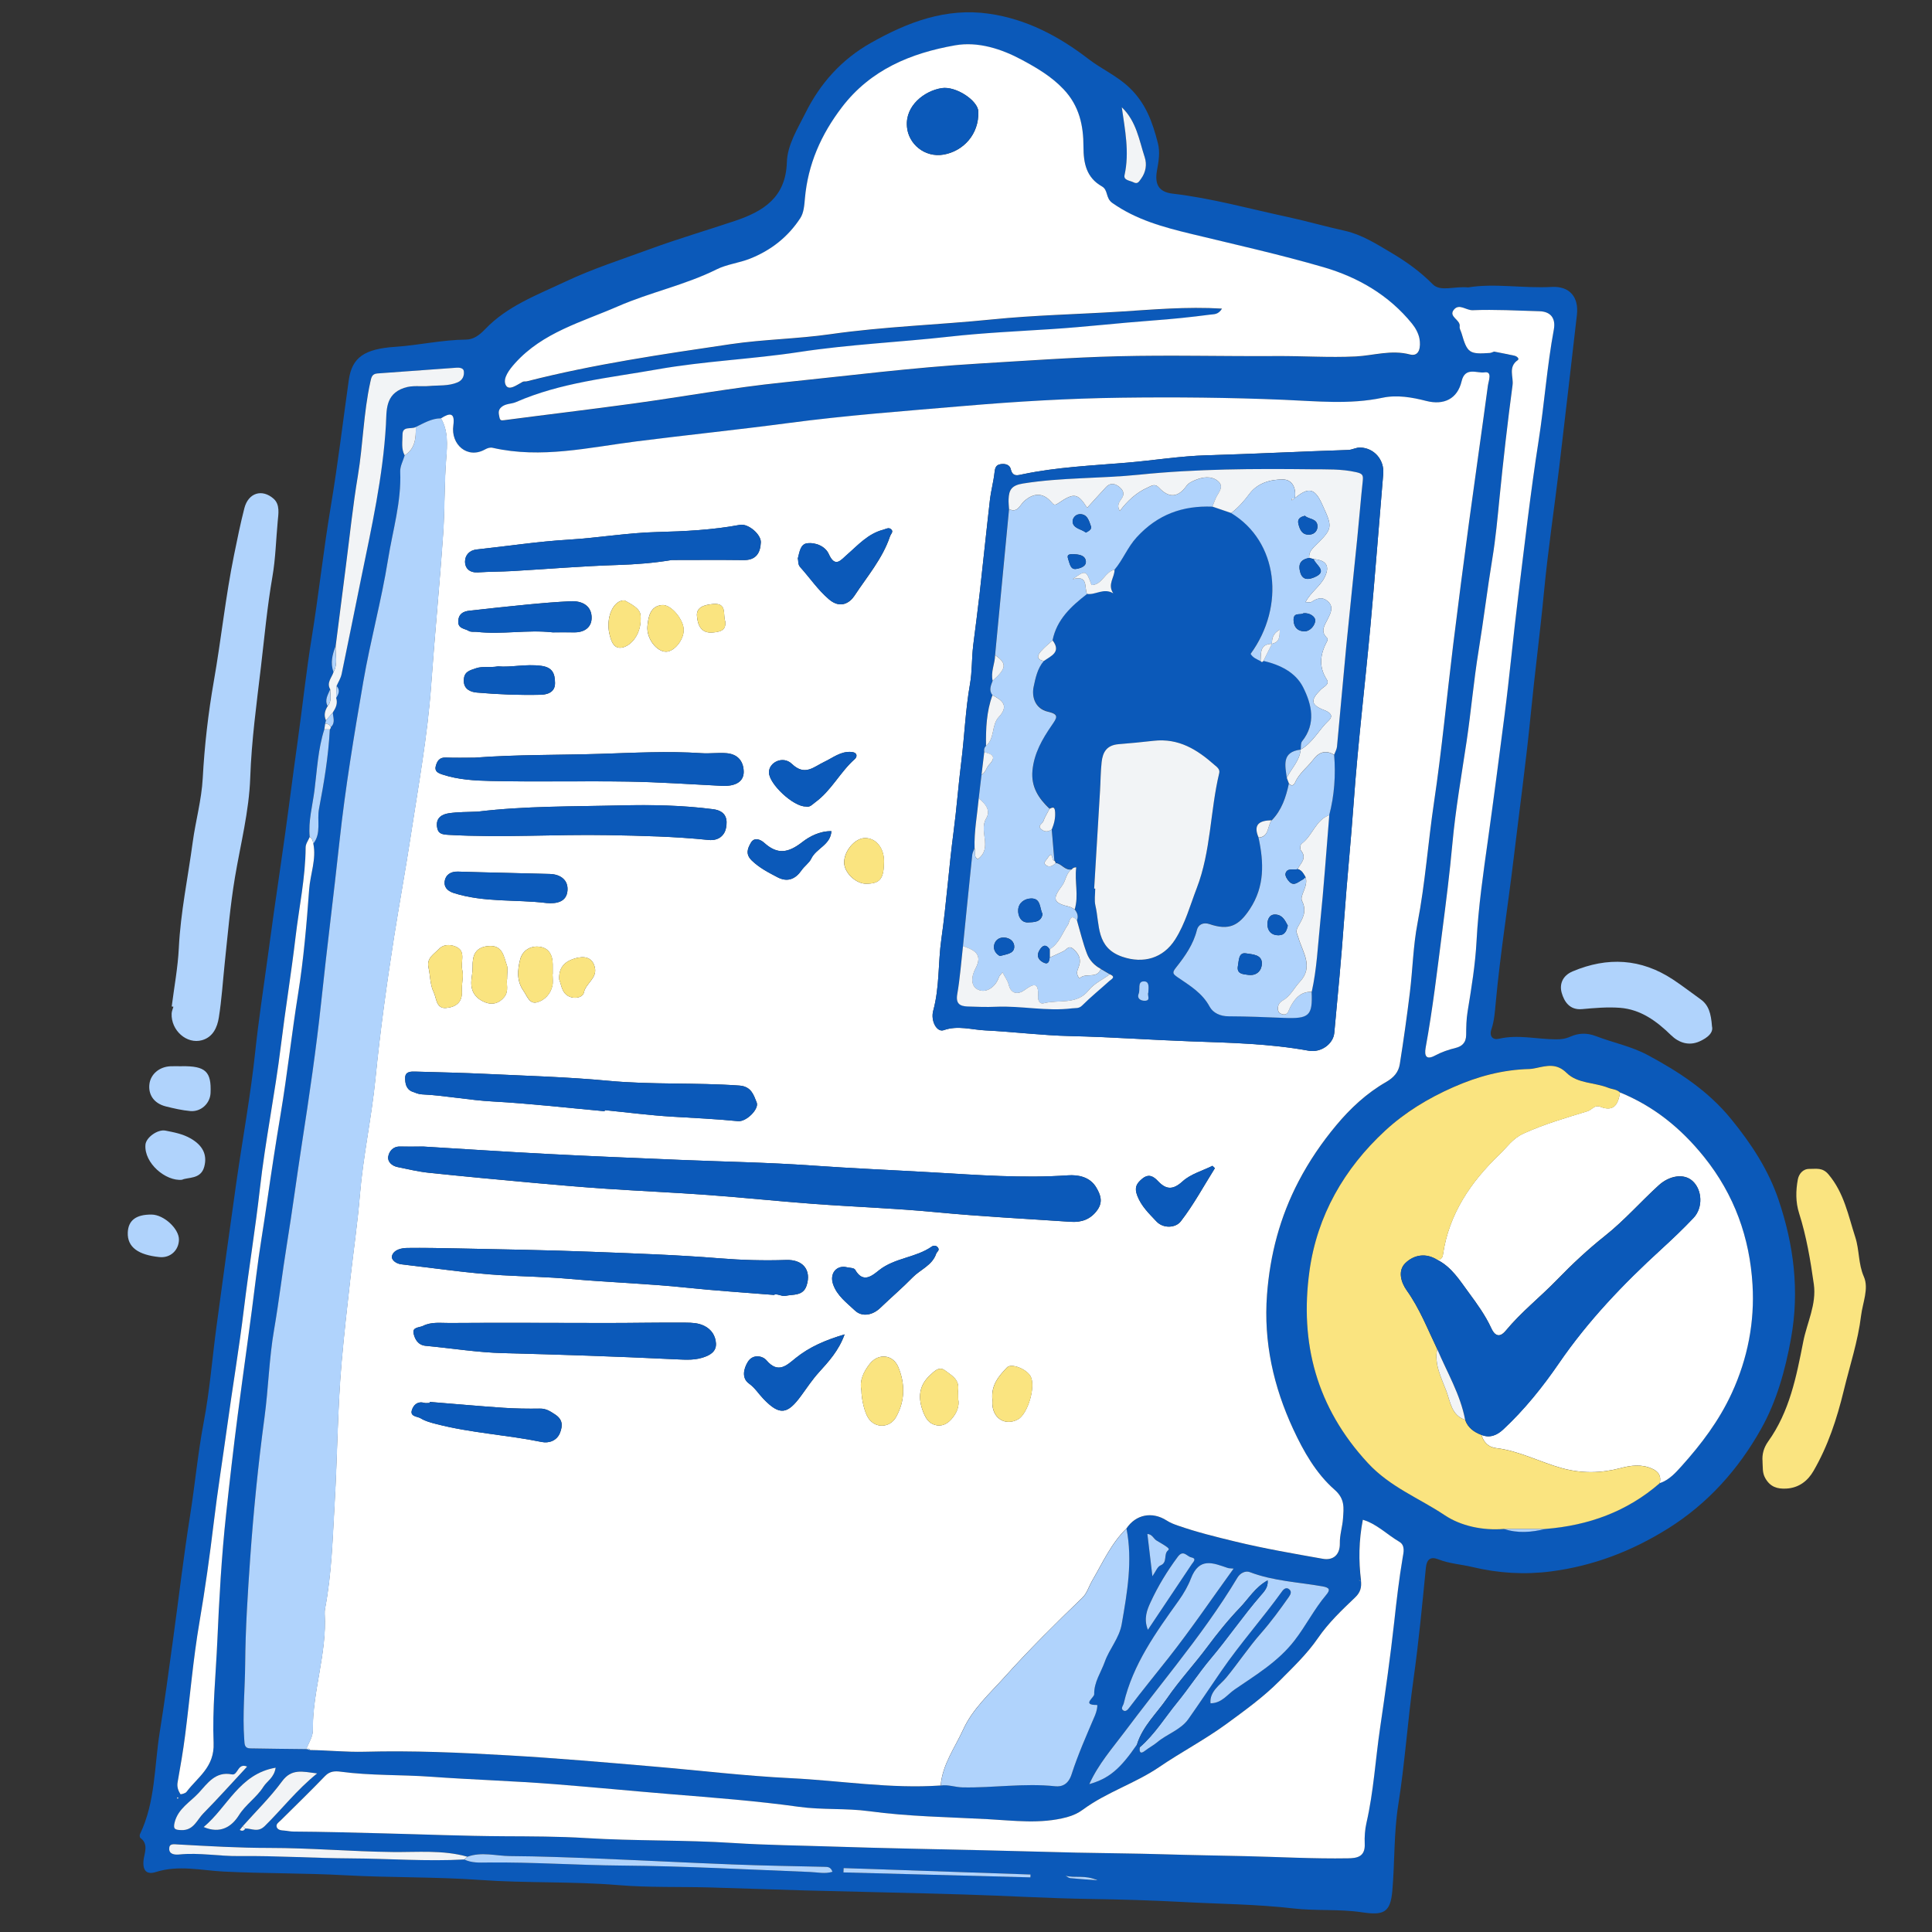<?xml version="1.0" encoding="UTF-8"?><svg id="Layer_1" xmlns="http://www.w3.org/2000/svg" viewBox="0 0 500 500"><rect x="0" y="0" width="500" height="500" fill="#333333" stroke="none"/><defs><style>.cls-1{fill:#fff;}.cls-2{fill:#0b59b9;}.cls-3{fill:#fae480;}.cls-4{fill:#f2f4f6;}.cls-5{fill:#b0d3fc;}</style></defs><path class="cls-2" d="M379.92,74.39c6.79-1.15,14.23,.28,21.68-.13,4.62-.25,7.04,2.63,6.5,7.25-1.51,13.03-2.98,26.07-4.54,39.1-1.3,10.87-2.94,21.71-3.98,32.61-.99,10.44-2.37,20.84-3.39,31.28-1.23,12.57-2.96,25.12-4.46,37.67-1.5,12.49-3.5,24.92-4.65,37.47-.2,2.17-.36,4.55-1.1,6.73-.63,1.85,.38,2.83,1.95,2.46,4.95-1.15,9.83,.13,14.73,.15,1.37,0,2.43-.12,3.75-.7,2-.88,4.15-1.08,6.62-.13,4.45,1.71,9.21,2.64,13.46,4.93,8.05,4.34,15.55,9.21,21.5,16.5,5.24,6.41,9.67,13.17,12.29,20.91,3.94,11.64,5.47,23.49,3.23,35.9-1.49,8.28-3.76,16.34-7.75,23.43-5.83,10.38-13.71,19.28-24.11,25.78-9.37,5.85-19.31,9.66-30.24,11.08-6.88,.89-13.62,.47-20.37-1.14-2.91-.7-5.93-.85-8.78-1.98-1.88-.74-3.01-.2-3.25,2.2-.94,9.62-1.86,19.26-3.2,28.83-1.52,10.83-2.23,21.74-3.95,32.56-1.16,7.3-.88,14.82-1.53,22.21-.5,5.72-2.33,6.36-7.93,5.53-5.83-.87-11.85-.31-17.72-.99-9.55-1.11-19.15-1.15-28.71-1.67-7.92-.43-15.92-.66-23.89-.78-10.9-.16-21.79-.84-32.69-1.16-13.85-.42-27.7-.69-41.55-1.06-8.02-.22-16.05-.54-24.07-.76-7.95-.21-15.93,.05-23.84-.61-11.88-.99-23.78-.47-35.67-1.33-11.59-.83-23.26-.57-34.87-1.21-10.5-.59-21.01-.43-31.51-.96-5.77-.3-11.68-1.75-17.56,.12-2.16,.69-3.49-.12-3.16-3.14,.18-1.68,1.38-4.08-.81-5.67-.19-.14-.25-.72-.13-.98,4.03-8.35,3.69-17.56,5.12-26.42,1.28-7.95,2.34-15.95,3.44-23.93,1.47-10.68,2.71-21.39,4.4-32.03,1.28-8.04,2.01-16.15,3.53-24.17,1.58-8.28,2.22-16.73,3.35-25.09,1.67-12.38,3.36-24.76,5.12-37.13,1.61-11.29,3.7-22.53,4.89-33.87,.84-7.97,2.07-15.89,3.14-23.82,1.11-8.19,2.26-16.41,3.47-24.6,1.6-10.8,2.92-21.64,4.44-32.45,1.21-8.65,2.12-17.35,3.52-25.95,1.85-11.39,3.07-22.87,4.98-34.24,1.82-10.85,3.11-21.77,4.65-32.66,.83-5.87,4.09-8.04,12.02-8.57,6.12-.41,12.15-1.82,18.33-1.87,1.89-.02,3.43-1.12,4.91-2.67,5.72-6.01,13.41-8.85,20.74-12.31,7.12-3.36,14.59-5.75,21.94-8.45,7.25-2.66,14.67-4.83,21.99-7.29,7.35-2.47,13.16-6.05,13.44-15.18,.13-4.49,2.76-8.63,4.78-12.69,3.84-7.73,9.38-13.93,17-18.22,9.5-5.36,19.4-9.13,30.54-7.53,9.69,1.39,18.06,5.81,25.76,11.74,3.39,2.61,7.32,4.3,10.57,7.39,4.29,4.1,5.98,8.97,7.36,14.32,.64,2.48,.19,4.81-.23,7.16-.63,3.57,.48,5.54,4.08,5.96,10.07,1.17,19.8,3.9,29.68,6.02,4.96,1.07,9.83,2.48,14.78,3.57,4.4,.96,8.25,3.42,12.1,5.7,3.89,2.3,7.5,4.88,10.76,8.18,1.94,1.97,5.59,.45,9.1,.79ZM84.15,187.3c-.07,.48-.14,.96-.21,1.43-1.65,5.13-1.88,10.51-2.55,15.78-.51,4-1.64,7.98-1.24,12.09-.37,.9-1.05,1.79-1.06,2.69-.03,7.84-1.69,15.5-2.61,23.23-1.11,9.39-2.65,18.74-3.8,28.15-1.51,12.34-4.03,24.56-5.42,36.91-1.17,10.38-2.87,20.68-4.13,31.05-1.26,10.32-3,20.66-4.41,30.97-1.12,8.14-2.42,16.29-3.41,24.47-1.03,8.56-2.21,17.11-3.68,25.63-1.67,9.72-2.46,19.59-3.73,29.39-.52,4.06-1.22,8.11-1.94,12.15-.21,1.19,.14,2.17,.72,3.08,.07,.11,1.27-.18,1.57-.57,2.91-3.87,7.27-6.38,7.02-12.69-.36-8.71,.57-17.52,.96-26.28,.48-10.99,1.09-21.95,2.27-32.87,.93-8.57,1.9-17.13,3.01-25.68,1.56-11.99,3.32-23.96,4.78-35.97,.79-6.52,1.94-13,2.86-19.51,1.06-7.49,2.22-14.98,3.47-22.43,1.73-10.35,2.86-20.77,4.52-31.13,1.43-8.94,2.2-18,2.86-27.03,.29-3.95,1.9-7.78,1.08-11.82,2.13-2.72,.9-6.02,1.47-9.01,1.3-6.79,2.43-13.63,2.8-20.56,.16-.16,.25-.35,.25-.58,1.24-1.12,.59-2.5,.51-3.8,.75-1.14,1.32-2.33,.86-3.75,.66-1.02,1.14-2.05,.12-3.13,.44-1.01,1.07-1.99,1.29-3.04,1.72-8.23,3.36-16.48,5.04-24.72,2.7-13.2,5.66-26.34,6.43-39.87,.2-3.55-.26-7.79,4.66-9.47,2.25-.77,4.35-.3,6.51-.5,2.47-.22,5,.06,7.36-.94,1.3-.55,1.8-1.7,1.62-2.94-.11-.78-1.12-.91-1.85-.86-6.84,.48-13.68,1-20.52,1.49-1.45,.11-1.58,1.1-1.83,2.26-1.76,7.97-1.87,16.15-3.21,24.18-1.3,7.76-2.1,15.61-3.11,23.41-.89,6.89-1.76,13.78-2.64,20.67-.84,2.19-1.42,4.4-.54,6.73-.43,1.47-1.88,2.74-.87,4.49-.56,1.4-1.54,2.73-.65,4.35-.74,1.17-1.07,2.39-.45,3.72l-.2,.84Zm-20.69,285.91c1.69-.02,3.26,1.11,5.04-.63,4.42-4.34,8.19-9.28,13.55-13.62-3.86-.5-6.63-1.29-9.08,2.05-3.02,4.13-6.74,7.75-10.16,11.59-.26,.33-.53,.66-.79,.99,.6,.34,1.09,.27,1.43-.37Zm56.68,8.01c1.88,.92,3.98,.81,5.93,.79,11.67-.14,23.31,.7,34.97,.79,16.22,.13,32.43,1.02,48.64,1.66,1.9,.08,3.78,.55,5.75-.05-.46-1.32-1.25-1.27-2.15-1.29-7.95-.17-15.91-.31-23.86-.62-11.54-.44-23.07-1.05-34.6-1.51-7.61-.3-15.22-.6-22.83-.65-3.67-.02-7.37-1.17-11.02,.17-6.35-1.82-12.95-1.15-19.35-1.22-10.66-.13-21.29-1.07-31.95-1.06-7.83,0-15.67-.46-23.5-.89-1.27-.07-2.42-.33-2.38,1.18,.04,1.39,1.47,1.53,2.58,1.41,5.17-.53,10.29,.47,15.47,.41,9.71-.12,19.43,.54,29.15,.6,9.72,.05,19.44,.83,29.16,.28Zm174.1-29.77c.25,.24,.5,.47,.75,.71-.21,1.13,.09,1.9,1.25,.98,1.06-.83,2.28-1.46,3.25-2.27,2.58-2.17,6.08-3.18,8.05-5.99,2.9-4.12,5.69-8.31,8.55-12.47,4.91-7.14,10.68-13.59,15.72-20.61,.48-.67,1.15-1.09,1.84-.49,.61,.54,.45,1.17-.07,1.91-2.28,3.25-4.67,6.52-7.24,9.44-3.25,3.69-5.95,7.8-9.06,11.57-1.41,1.7-4.33,3.49-4.01,6.57,2.89-.01,4.32-2.25,6.26-3.58,5.5-3.78,11.24-7.2,15.47-12.66,2.95-3.82,5.1-8.16,8.22-11.83,1.13-1.33,.84-1.87-.96-2.19-6.3-1.11-12.76-1.37-18.85-3.7-1.06-.41-2.44,.21-3.15,1.4-4.73,7.91-10.17,15.29-15.82,22.58-4.46,5.76-8.98,11.48-13.35,17.31-3.22,4.3-6.84,8.39-9.19,13.59,5.1-1.46,7.96-3.89,12.35-10.27Zm94.95-55.79c3.58,1.2,7.17,.89,10.75,0,11.09-.88,21.09-4.46,29.58-11.84,2.41-.76,4.18-2.77,5.63-4.38,5.12-5.7,9.72-11.75,13.01-18.91,4.16-9.05,5.94-18.48,5.37-28.06-.72-12.12-4.67-23.29-12.56-33.09-6-7.45-12.96-13.07-21.71-16.66-.84-.84-2.02-.81-3.02-1.21-3.57-1.43-7.97-1.07-10.79-3.85-2.59-2.56-5.09-1.88-7.87-1.28-.59,.13-1.19,.25-1.79,.26-6.9,.18-13.33,1.9-19.69,4.71-6.53,2.88-12.52,6.53-17.65,11.27-10.59,9.79-17.59,22-19.56,36.28-2.57,18.64,1.8,35.31,15.09,49.69,5.78,6.26,13.26,9.07,19.87,13.5,4.19,2.81,9.84,4.02,15.35,3.58Zm-37,13.37c.18,1.7-.06,3.01-1.51,4.39-3.41,3.25-6.91,6.58-9.56,10.44-2.9,4.23-6.54,7.67-10.07,11.22-4.08,4.11-8.81,7.51-13.51,10.96-5.64,4.14-11.81,7.36-17.57,11.28-6.22,4.23-13.59,6.48-19.7,10.99-1.17,.86-2.58,1.55-4.19,1.98-6.83,1.82-13.72,.87-20.51,.51-10.22-.55-20.47-.68-30.65-2.06-6.01-.82-12.21-.3-18.21-1.14-11.01-1.54-22.09-2.35-33.15-3.27-10.07-.83-20.13-1.81-30.21-2.6-10.61-.83-21.23-1.14-31.83-1.91-7.78-.56-15.59-.26-23.34-1.3-1.42-.19-2.82-.19-4.04,1.08-3.76,3.91-7.66,7.69-11.51,11.51-.51,.51-1.33,.96-1.03,1.76,.27,.76,1.17,.83,1.91,.88,.82,.06,1.61,.25,2.47,.26,7.69,.04,15.38,.27,23.06,.46,10.43,.26,20.85,.69,31.28,.75,7.12,.04,14.28,.03,21.34,.47,12.71,.79,25.45,.45,38.14,1.28,8.66,.57,17.35,.64,26.01,.93,12.92,.43,25.86,.66,38.79,.95,8.01,.18,16.03,.43,24.04,.61,7.41,.16,14.83,.2,22.24,.42,7.11,.22,14.23,.33,21.34,.49,8.88,.2,17.75,.71,26.63,.56,2.15-.04,4.5-.26,4.32-3.79-.09-1.71,.05-3.66,.45-5.39,1.86-8.1,2.32-16.4,3.53-24.59,1.35-9.11,2.65-18.23,3.65-27.38,.62-5.6,1.27-11.18,2.2-16.73,.2-1.19,.72-3.1-.88-4.04-3.15-1.85-5.78-4.6-9.44-5.7-1.04,5.38-1.13,10.58-.47,15.79l-.52-.18s.08,.12,.13,.13c.12,.02,.24,0,.37,0Zm-272.81,43.67c.31,.07,.61,.15,.92,.22,4.68,.06,9.41,.57,14.02,.44,12.47-.34,24.86,.22,37.3,.94,12.49,.72,24.92,1.8,37.38,2.87,11.88,1.02,23.73,2.46,35.64,3.03,12.94,.63,25.81,2.8,38.82,1.89,1.9-.3,3.7,.43,5.61,.47,8,.17,15.97-1.15,23.98-.29,1.88,.2,3.46-.58,4.25-3.05,1.69-5.23,3.94-10.29,6.1-15.35,.41-.95,.74-2.65,.49-2.64-4.07,.04-.7-1.9-.72-2.77-.08-3.13,1.76-5.63,2.74-8.41,1.21-3.4,3.74-6.07,4.38-9.75,1.43-8.21,2.86-16.37,1.24-24.71,2.4-3.61,6.62-4.49,10.41-2.07,.94,.6,1.87,.95,2.91,1.32,4.89,1.7,9.89,2.93,14.92,4.15,7.48,1.81,15.05,3.11,22.61,4.45,2.72,.48,4.44-1.11,4.38-4-.05-2.21,.68-4.29,.82-6.44,.18-2.68,.55-5.05-2.17-7.43-4.81-4.21-8.05-9.94-10.72-15.7-5.09-10.97-7.71-22.52-6.78-34.77,.78-10.37,3.35-20.12,8.19-29.38,2.73-5.23,6.03-10.05,9.74-14.49,3.63-4.34,7.89-8.31,12.85-11.16,2.08-1.19,3.26-2.59,3.59-4.67,.98-6.18,1.85-12.37,2.61-18.58,.73-5.95,.83-12,1.97-17.86,2-10.36,2.72-20.87,4.27-31.28,2.02-13.54,3.29-27.2,4.96-40.79,1.3-10.6,2.68-21.18,4.11-31.76,1.59-11.78,3.31-23.55,4.88-35.33,.16-1.23,1.22-3.76-.89-3.41-1.86,.3-5.01-1.55-5.91,2.28-1.09,4.62-4.63,6.28-9.13,5.12-3.7-.95-7.6-1.62-11.36-.83-8.49,1.8-17.05,.88-25.51,.53-14.09-.58-28.16-.73-42.24-.54-13.52,.18-26.99,.98-40.46,2.13-15.23,1.3-30.47,2.42-45.65,4.44-13.04,1.73-26.13,3.07-39.19,4.73-12.34,1.57-24.65,4.51-37.2,1.67-.69-.16-1.34,.04-2.05,.44-4.52,2.51-8.86-1.3-8.16-6.24,.48-3.38-.92-3.3-3.18-1.84-2.43,0-4.44,1.25-6.53,2.24-1.16,.67-3.45-.36-3.44,1.95,0,1.79-.39,3.68,.56,5.39-.41,1.4-1.22,2.83-1.16,4.21,.35,7.8-1.95,15.24-3.16,22.79-1.69,10.57-4.56,20.95-6.38,31.5-2.38,13.74-4.67,27.53-6.17,41.39-1.5,13.83-3.26,27.63-4.72,41.47-1.3,12.31-3.11,24.55-5.01,36.78-1.34,8.66-2.48,17.34-3.88,25.99-1.19,7.37-2.04,14.79-3.32,22.15-1.3,7.49-1.46,15.16-2.48,22.7-1.63,12.11-2.84,24.24-3.7,36.43-.65,9.12-1.23,18.24-1.3,27.37-.05,6.51-.71,13.02-.24,19.54,.09,1.25,.03,2.28,1.54,2.31,4.85,.1,9.7,.13,14.55,.19l.11,.03ZM316.29,79.87c-1.01,1.65-2.08,1.47-3.13,1.61-4.95,.64-9.9,1.15-14.89,1.52-8.71,.64-17.41,1.66-26.11,2.22-8.81,.57-17.66,.97-26.42,1.95-12.94,1.45-25.96,2.01-38.87,3.98-12.22,1.87-24.64,2.34-36.86,4.51-12.32,2.19-24.85,3.36-36.5,8.46-1.19,.52-2.64,.33-3.75,1.29-.94,.81-.7,1.66-.5,2.65,.17,.83,.48,.83,1.23,.73,11.12-1.46,22.26-2.78,33.37-4.3,12.92-1.77,25.77-4.13,38.74-5.46,16.9-1.74,33.75-3.89,50.74-4.89,11.98-.71,23.97-1.59,35.96-1.89,13.66-.35,27.34,.04,41.01-.05,6.84-.05,13.66,.44,20.53,.1,4.62-.23,9.19-1.79,14.02-.52,2.61,.69,2.83-2.16,2.5-4.06-.24-1.38-1.02-2.79-1.92-3.9-6-7.39-13.97-12.01-22.88-14.61-11.29-3.3-22.8-5.86-34.25-8.62-7.19-1.74-14.21-3.64-20.44-8.01-1.8-1.27-1.02-3.34-2.7-4.29-4-2.27-4.77-5.97-4.77-10.28,0-5.45-1.07-10.56-5.15-14.86-3.14-3.31-6.92-5.53-10.75-7.59-5.32-2.87-11.4-4.82-17.32-3.78-11.41,2.01-21.86,6.27-29.31,16.04-5.39,7.06-8.78,14.74-9.56,23.6-.15,1.73-.29,3.71-1.19,5.08-3.19,4.87-7.59,8.35-13.06,10.51-2.82,1.11-5.97,1.44-8.59,2.75-8.2,4.08-17.19,5.92-25.55,9.57-9.38,4.09-19.47,6.73-26.64,14.73-1.46,1.63-3.22,3.88-2.41,5.61,.78,1.66,2.94-.06,4.41-.81,.3-.16,.74-.04,1.09-.13,17.35-4.43,35.04-7.01,52.71-9.61,8.55-1.26,17.3-1.36,25.81-2.58,13.91-1.99,27.91-2.41,41.84-3.82,10.89-1.1,21.87-1.33,32.81-2,8.72-.54,17.43-1.36,26.75-.8Zm70.38,11.12c1.7,.34,3.5,.67,5.28,1.07,.56,.13,1.36,.78,.83,1.14-2.54,1.76-1.05,4.32-1.34,6.44-1.3,9.69-2.41,19.41-3.37,29.14-.52,5.27-1.01,10.59-1.86,15.76-1.31,7.95-2.27,15.96-3.57,23.91-1.26,7.73-1.93,15.6-3.09,23.38-1.32,8.81-2.86,17.61-3.68,26.48-.69,7.57-1.65,15.14-2.62,22.65-1.3,10.05-2.47,20.15-4.3,30.14-.42,2.28,.22,3.25,2.39,2.09,1.74-.93,3.5-1.53,5.4-2,1.47-.36,2.68-1.25,2.69-3.36,.01-2,.04-4.04,.38-6.09,.99-6.04,1.99-12.13,2.31-18.23,.46-8.84,1.75-17.62,2.97-26.31,1.49-10.67,2.9-21.4,4.27-32.07,1.32-10.2,2.26-20.53,3.53-30.75,1.67-13.44,3.2-26.92,5.29-40.32,1.49-9.55,2.17-19.24,3.94-28.78,.54-2.92-.84-4.65-3.71-4.73-5.76-.16-11.53-.49-17.28-.27-1.68,.07-3.46-1.78-4.83-.19-1.62,1.88,1.74,2.61,1.45,4.41-.08,.53,.31,1.14,.48,1.72,1.51,5.15,1.99,5.5,7.3,5.13,.35-.02,.69-.22,1.13-.36Zm-67.42,314.97c-.78-.08-1.16-.05-1.5-.16-3.81-1.27-7.38-2.93-9.57,2.79-.67,1.74-1.83,3.81-3.1,5.6-5.9,8.25-11.89,16.52-14.26,26.67-.12,.53-.92,1.34-.07,1.84,.54,.31,1.02-.1,1.46-.68,3.31-4.39,6.8-8.64,10.2-12.95,5.81-7.38,11.1-15.17,16.84-23.1ZM52.71,472.83c4.38,1.89,7.33-.17,9.12-3.03,1.78-2.85,4.6-4.61,6.37-7.41,.91-1.45,2.75-2.31,3.15-4.91-9.4,1.59-12.46,10.23-18.63,15.35Zm11.26-15.64c-2.47-1.05-2.34,2.34-3.93,2.02-4.26-.85-6.35,2.35-8.55,4.74-2.2,2.39-5.35,4.07-6.26,7.63-.46,1.79,.02,1.99,1.7,2.05,3.2,.12,4.05-2.65,5.71-4.32,3.87-3.91,7.53-8.01,11.34-12.12ZM290.32,27.76c.82,5.84,2.02,11.63,.71,17.55-.3,1.36,1.4,1.39,2.32,1.86,1.07,.55,1.4-.15,1.96-.92,1.27-1.73,1.53-3.76,.95-5.54-1.46-4.47-2.15-9.32-5.94-12.96Zm6.75,394.01c3.98-5.94,7.65-11.42,11.3-16.9,.43-.64,1.48-1.53-.13-1.85-1.08-.21-2-2.08-3.43-.15-2.75,3.71-5.16,7.65-7.06,11.79-.82,1.78-1.88,4.18-.69,7.11Zm-78.75,61.68l-.05,1.12c16.13,.43,32.26,.85,48.39,1.28l.03-.74c-16.13-.55-32.26-1.1-48.38-1.66Zm79.92-75.53c.87-1.22,1.29-2.47,2.09-2.8,1.92-.79,.73-2.86,1.95-3.89,.49-.41,.32-.64-2.93-2.53-.83-.48-1.12-1.65-2.41-1.73,.41,3.5,.82,6.95,1.3,10.95Zm-22.47,77.49c.4,.22,.79,.59,1.2,.63,2.02,.21,4.04,.33,7.07,.56-3.29-1.49-5.88-.49-8.27-1.19Zm-229.6-20.08l-.17-.25c-.06,.07-.18,.13-.18,.2,0,.07,.09,.15,.14,.23l.21-.18Z"/><path class="cls-5" d="M44.44,260.49c.64-5.05,1.59-10.08,1.84-15.15,.45-9.23,2.37-18.25,3.59-27.36,.75-5.54,2.29-10.91,2.6-16.59,.45-8.4,1.42-16.82,2.87-25.11,1.91-10.87,3.03-21.86,5.24-32.69,.82-4.03,1.64-8.08,2.66-12.06,1.03-4.02,4.61-5.09,7.59-2.44,1.68,1.5,1.21,3.98,1.05,5.74-.45,4.81-.56,9.72-1.38,14.42-1.34,7.75-2.06,15.56-2.97,23.33-1.12,9.53-2.44,19.06-2.77,28.69-.3,8.69-2.5,17.15-3.94,25.7-1.24,7.36-1.86,14.78-2.65,22.19-.5,4.74-.79,9.51-1.54,14.2-.4,2.51-1.51,5.04-4.34,5.84-3.96,1.12-8.06-2.53-7.87-6.9,.02-.59,.3-1.17,.46-1.76l-.43-.06Z"/><path class="cls-3" d="M456.15,378.27c-.19-1.93,.35-3.68,1.45-5.22,5.54-7.74,7.3-16.76,9.08-25.83,.97-4.94,3.47-9.63,2.74-14.85-.87-6.21-1.91-12.4-3.82-18.41-.91-2.86-.86-5.84-.32-8.73,.26-1.37,1.29-2.76,3.03-2.72,1.71,.04,3.33-.45,4.91,1.43,4.04,4.8,5.09,10.57,6.93,16.25,1.09,3.38,.75,6.87,2.22,10.22,1.34,3.07-.32,6.74-.73,10.11-.8,6.6-2.92,12.93-4.48,19.37-1.78,7.33-4.08,14.33-7.84,20.81-1.46,2.52-3.73,4.35-6.98,4.54-2.42,.14-4.22-.44-5.5-2.71-.8-1.43-.59-2.83-.7-4.26Z"/><path class="cls-5" d="M443.06,265.62c.43,1.67-1.22,2.99-3.19,3.88-2.77,1.25-5.39,.37-7.4-1.59-3.76-3.67-7.87-6.68-13.23-7.09-3.25-.25-6.57,.05-9.83,.34-3.22,.29-4.61-2-5.24-4.2-.62-2.15,.12-4.43,2.83-5.57,9.05-3.81,17.7-3.33,25.95,2.1,2.45,1.61,4.76,3.42,7.15,5.12,2.1,1.49,2.71,3.65,2.96,7.01Z"/><path class="cls-5" d="M47.04,275.94c6.15-.1,7.71,1.38,7.45,6.96-.13,2.7-2.51,4.89-5.24,4.64-2.13-.19-4.2-.67-6.3-1.19-3.33-.83-4.63-3.29-4.27-5.87,.33-2.43,2.48-4.39,5.43-4.53,.97-.05,1.95,0,2.93,0Z"/><path class="cls-5" d="M47.11,305.32c-4.2,.45-9.85-4.3-9.47-9.06,.15-1.91,3.2-4.05,5.17-3.66,2.27,.45,4.48,.85,6.58,2.06,2.96,1.72,4.33,4.07,3.47,7.29-.89,3.33-4.24,2.65-5.75,3.37Z"/><path class="cls-5" d="M39.25,314.33c3.15,.03,7.11,3.68,7.06,6.51-.05,2.72-2.21,4.79-5.06,4.49-5.35-.55-8.36-2.48-8.18-6.41,.15-3.09,2.14-4.63,6.18-4.59Z"/><path class="cls-1" d="M114.14,108.26c2.26-1.46,3.66-1.54,3.18,1.84-.7,4.94,3.64,8.75,8.16,6.24,.71-.4,1.37-.6,2.05-.44,12.55,2.85,24.86-.1,37.2-1.67,13.05-1.66,26.15-3,39.19-4.73,15.18-2.02,30.41-3.14,45.65-4.44,13.47-1.15,26.95-1.95,40.46-2.13,14.09-.19,28.16-.05,42.24,.54,8.46,.35,17.02,1.27,25.51-.53,3.77-.8,7.66-.12,11.36,.83,4.51,1.15,8.05-.51,9.13-5.12,.9-3.83,4.05-1.98,5.91-2.28,2.11-.34,1.06,2.18,.89,3.41-1.58,11.78-3.29,23.55-4.88,35.33-1.43,10.58-2.8,21.17-4.11,31.76-1.67,13.6-2.94,27.25-4.96,40.79-1.55,10.41-2.27,20.92-4.27,31.28-1.13,5.86-1.24,11.91-1.97,17.86-.76,6.21-1.63,12.41-2.61,18.58-.33,2.08-1.51,3.47-3.59,4.67-4.96,2.84-9.23,6.81-12.85,11.16-3.71,4.44-7.01,9.27-9.74,14.49-4.84,9.26-7.41,19.01-8.19,29.38-.92,12.25,1.69,23.8,6.78,34.77,2.67,5.76,5.91,11.49,10.72,15.7,2.73,2.39,2.35,4.75,2.17,7.43-.14,2.15-.87,4.23-.82,6.44,.06,2.88-1.66,4.48-4.38,4-7.56-1.34-15.13-2.64-22.61-4.45-5.03-1.22-10.02-2.44-14.92-4.15-1.05-.36-1.98-.72-2.91-1.32-3.79-2.42-8.01-1.54-10.41,2.07-3.94,3.84-6.14,8.81-8.85,13.46-.86,1.48-1.37,3.3-2.54,4.43-6.89,6.63-13.68,13.34-20.07,20.46-3.89,4.34-8.35,8.31-10.8,13.69-2.15,4.72-5.38,9.05-5.81,14.47-13.01,.91-25.88-1.26-38.82-1.89-11.91-.58-23.76-2.02-35.64-3.03-12.45-1.07-24.89-2.15-37.38-2.87-12.43-.72-24.83-1.28-37.3-.94-4.61,.12-9.34-.38-14.02-.44-.24-.34-.53-.48-.92-.22l-.11-.03c.59-1.59,1.7-3.19,1.68-4.78-.11-10.2,3.68-19.98,3.08-30.21-.03-.49,.02-.99,.11-1.47,1.71-8.97,1.93-18.1,2.46-27.16,.71-12.19,.75-24.41,1.81-36.58,.64-7.3,1.46-14.59,2.29-21.87,.81-7.1,1.84-14.16,2.43-21.31,.84-10.12,3.04-20.11,4.04-30.22,1.22-12.28,2.91-24.49,4.82-36.65,1.36-8.63,2.95-17.25,4.27-25.9,1.99-13.05,4.38-26.04,5.32-39.23,.93-13.04,2.21-26.06,3.1-39.11,.45-6.52,.28-13.07,.8-19.61,.27-3.36,.54-7.08-1.37-10.31Zm137.72,58.86c-.41,3.28-.25,6.65-.82,9.86-1.18,6.69-1.42,13.46-2.26,20.17-.75,5.99-1.19,12.03-1.98,18-1.23,9.29-1.86,18.63-3.18,27.9-.87,6.15-.44,12.44-2.1,18.5-.72,2.62,.92,5.69,2.72,5.05,3.64-1.29,7.18-.11,10.71,.06,7.37,.36,14.76,1.3,22.08,1.47,10.35,.23,20.68,.99,31.02,1.36,10.21,.37,20.48,.57,30.6,2.42,3.25,.59,6.39-1.76,6.66-4.59,.93-9.84,1.85-19.69,2.56-29.53,.73-10.12,1.76-20.23,2.48-30.35,1.1-15.26,2.94-30.47,4.34-45.72,1.19-13.02,2.19-26.06,3.29-39.09,.31-3.65-2.37-6.72-5.96-6.81-1.12-.03-2.02,.6-3.18,.63-12.16,.39-24.31,1.02-36.47,1.37-6.95,.2-13.8,1.33-20.7,1.91-9.04,.76-18.11,1.14-27.02,3.01-1.33,.28-2.58,.72-3.06-1.32-.29-1.23-1.55-1.5-2.73-1.28-1.16,.21-1.36,1.04-1.48,2.15-.26,2.38-.92,4.71-1.19,7.09-.94,8.07-1.75,16.15-2.66,24.23-.51,4.51-1.12,9-1.68,13.5ZM109.69,296.73c-2.77,0-4.48,.04-6.18,0-1.82-.05-2.8,1.28-3.03,2.59-.23,1.32,.94,2.42,2.39,2.71,2.67,.54,5.34,1.19,8.04,1.48,9.21,.97,18.44,1.83,27.67,2.66,6.12,.56,12.25,1.08,18.39,1.49,8.77,.59,17.56,.97,26.32,1.61,9.09,.67,18.17,1.63,27.26,2.3,10.55,.78,21.14,1.14,31.67,2.15,11.62,1.12,23.27,1.7,34.91,2.49,2.73,.19,5.15-.62,6.89-3.09,1.48-2.11,.79-3.93-.29-5.77-1.65-2.82-4.75-3.35-7.34-3.17-11.69,.81-23.35-.09-34.96-.76-10.43-.6-20.9-1.04-31.33-1.78-11.33-.81-22.76-.98-34.14-1.46-11.47-.48-22.94-.94-34.4-1.54-10.98-.57-21.95-1.31-31.86-1.9Zm90.63,38.4c.67-.5,1.95,.46,3,.23,1.95-.44,4.54,.11,5.44-2.67,1.29-3.99-.95-6.76-5.29-6.61-5.75,.2-11.58,.03-17.23-.43-10.94-.89-21.88-1.25-32.82-1.68-11.81-.47-23.63-.63-35.45-.89-4.17-.09-8.34-.16-12.51-.11-1.59,.02-3.48,.44-3.98,1.97-.36,1.1,1.06,2.11,2.38,2.26,8.68,1.01,17.35,2.32,26.07,2.83,5.83,.34,11.75,.43,17.52,.95,10.12,.91,20.27,1.21,30.37,2.28,7.31,.77,14.65,1.23,22.52,1.87Zm-43.84-47.54l.03-.29c5.82,.58,11.63,1.34,17.47,1.69,5.68,.34,11.36,.6,17.03,1.16,2.14,.21,5.53-3.17,4.82-4.85-.77-1.85-1.33-4.13-4.48-4.36-11.3-.81-22.63-.17-33.93-1.24-10.45-.98-20.96-1.27-31.45-1.77-6.1-.29-12.21-.42-18.32-.6-1.23-.03-2.77-.1-2.79,1.59-.02,1.41,.23,3.02,1.93,3.63,.79,.29,1.52,.62,2.44,.67,6.13,.3,12.17,1.51,18.32,1.84,9.66,.52,19.29,1.65,28.94,2.52Zm17.38,64.15c2.66,.08,5.31,.44,7.95-.38,1.89-.59,3.61-1.53,3.48-3.7-.12-1.97-1.16-3.65-3.15-4.59-1.5-.71-3.11-.76-4.65-.77-6.76-.06-13.52,.09-20.28,.09-13.63,0-27.26-.1-40.89,0-2.25,.02-4.63-.35-6.8,.73-1,.5-2.88,.28-2.48,2.01,.34,1.47,1.13,2.98,3.13,3.17,6.7,.62,13.38,1.72,20.08,1.89,14.54,.37,29.08,.85,43.61,1.55Zm0-206.81c6.2,0,12.4-.06,18.6,.02,3.23,.04,4.34-1.88,4.45-4.6,.08-2.04-3.25-4.92-5.4-4.52-7.1,1.33-14.29,1.68-21.46,1.86-7.71,.2-15.3,1.52-22.98,1.98-7.92,.47-15.79,1.69-23.69,2.53-1.94,.21-3,1.53-3.02,3.09-.02,1.83,1.21,2.98,3.36,2.84,2.97-.2,5.96-.17,8.94-.34,9.05-.52,18.1-1.29,27.16-1.57,4.69-.15,9.36-.5,14.05-1.29Zm-50.9,51.15c-2.55,0-5.1,.07-7.65-.03-1.61-.06-2.17,.94-2.52,2.15-.4,1.42,.57,1.87,1.74,2.25,4.05,1.33,8.3,1.57,12.45,1.66,11.87,.27,23.76-.03,35.64,.16,8.06,.13,16.12,.7,24.17,1.1,3.63,.18,5.77-1.12,5.68-3.77-.09-2.79-1.71-4.47-4.49-4.68-2.13-.16-4.3,.15-6.43,0-8.78-.59-17.59-.09-26.33,.18-10.75,.33-21.53,.16-32.27,.97Zm.67,13.97c-2.53,.12-5.08,.05-7.57,.44-1.65,.26-3.23,1.13-2.97,3.39,.22,1.9,1.26,2.08,3.03,2.18,13.73,.79,27.46-.18,41.19,.07,8.7,.16,17.39,.35,26.05,1.25,2.66,.28,4.18-1.24,4.54-3.09,.42-2.14,.14-4.42-3.35-4.87-7.94-1.02-15.97-1.17-23.84-.98-12.36,.31-24.77,.12-37.08,1.61Zm-12.41,152.77v.25c-.49,0-1.01,.11-1.46-.02-1.7-.48-2.73,.57-3.14,1.82-.59,1.8,1.4,1.64,2.29,2.2,1.2,.74,2.57,1.1,4,1.46,8.97,2.33,18.25,2.8,27.3,4.65,1.8,.37,3.94-.27,4.76-2.45,.68-1.82,.7-3.38-1.36-4.71-1.27-.83-2.3-1.5-3.87-1.48-3.15,.05-6.31,0-9.45-.21-6.36-.43-12.71-1-19.07-1.52Zm31.76-199.17c1.81,0,3.63-.04,5.44,0,2.94,.08,4.91-1.4,4.68-4.23-.23-2.84-2.66-3.95-5.38-3.82-3.61,.17-7.21,.46-10.81,.81-5.16,.49-10.31,1.06-15.46,1.64-1.6,.18-2.78,.85-2.85,2.74-.07,1.94,1.64,1.83,2.69,2.47,.64,.38,1.4,.19,2.09,.26,6.53,.75,13.08-.61,19.6,.12Zm63.5-19.13c.21,.7-.05,1.51,.65,2.29,2.49,2.75,4.52,5.83,7.43,8.31,2.96,2.53,5.4,.86,6.57-.92,3.27-4.98,7.26-9.59,9.21-15.38,.22-.66,1.04-1.25,.24-1.89-.61-.49-1.29-.02-2,.17-3.97,1.03-6.52,4-9.43,6.52-1.51,1.31-3,3.46-4.66-.25-.89-1.98-3.38-3.05-5.62-2.76-1.73,.23-1.94,2.27-2.38,3.92Zm12.11,200.82c-4.94,1.46-9.05,3.21-12.64,6.11-2.31,1.86-4.53,4.19-7.59,.59-1-1.18-3.51-1.67-4.8,.39-1.14,1.83-1.63,4.26,.28,5.63,1.57,1.13,2.46,2.63,3.7,3.92,4.28,4.48,6.28,4.06,9.85-.84,1.45-1.99,2.85-4.1,4.54-5.97,2.53-2.8,5.14-5.61,6.66-9.83Zm-77.13-111.64c2.6,.23,5.11-.28,5.4-3.12,.28-2.82-1.78-4.32-4.59-4.4-7.91-.23-15.83-.36-23.74-.61-1.95-.06-3.23,.9-3.45,2.53-.17,1.32,.52,2.43,2.37,3.02,7.88,2.5,16.07,1.61,24,2.58Zm77.29,94.18c-2.45-.28-4.03,1.83-3.15,4.46,1,2.99,3.56,4.83,5.66,6.82,1.87,1.77,4.6,1.22,6.57-.68,2.77-2.67,5.73-5.18,8.37-7.89,1.99-2.04,5.08-3.11,6.1-6.15,.16-.49,.93-.8,.49-1.5-.41-.65-1.18-.65-1.62-.34-4.15,2.92-9.57,2.9-13.64,6.12-1.79,1.42-4.16,3.52-6.22-.13-.29-.51-1.57-.45-2.56-.7Zm-10.21-119.16c1.05,.3,1.67-.52,2.46-1.1,4.17-3.03,6.42-7.81,10.23-11.18,.65-.58,.76-1.72-.94-1.84-2.75-.19-4.72,1.51-6.95,2.56-2.76,1.3-5.02,3.78-8.42,.52-2.27-2.17-5.92-.42-5.91,2.22,.02,2.99,6.31,8.87,9.52,8.82Zm105.88,93.61c-.21-.2-.42-.41-.63-.61-2.6,1.29-5.64,2.12-7.71,4-2.54,2.31-4.29,2.18-6.42-.08-1.2-1.28-2.45-1.93-4.09-.55-1.44,1.21-2.04,2.26-1.25,4.33,1.05,2.78,3.1,4.69,4.96,6.68,1.78,1.91,4.98,1.71,6.3,0,3.32-4.29,5.93-9.14,8.83-13.76ZM128.95,172.45c-2.35,.41-3.98-.09-5.73,.49-1.79,.6-3.16,.91-3.19,3.18-.04,2.44,2.04,3,3.4,3.12,5.47,.48,10.99,.69,16.48,.57,1.37-.03,3.75-.43,3.73-3.02-.02-2.45-.61-4.08-3.58-4.47-3.99-.53-7.87,.45-11.11,.14Zm93.97,187.3c.06,2.62,.84,5.71,1.75,7.17,1.74,2.8,5.62,2.7,7.23-.19,2.35-4.22,2.37-8.61,.57-12.95-1.35-3.24-5.13-3.64-7.33-.88-1.63,2.05-2.74,4.35-2.22,6.84Zm-7.75-144.65c-3.06-.05-5.74,1.42-7.52,2.81-3.63,2.83-6.42,3.33-9.87,.21-.94-.85-2.57-1.57-3.46-.01-.79,1.38-1.51,2.9,.24,4.59,1.99,1.92,4.3,3.09,6.66,4.33,2.67,1.4,4.71,.37,6.2-1.78,.78-1.12,2.02-1.96,2.52-3.02,1.29-2.72,5.01-3.53,5.22-7.14Zm41.67,147.2c0,.19-.05,.81,0,1.42,.36,3.58,3.48,5.29,6.59,3.62,2.59-1.39,4.7-8.67,3.25-11.2-1.07-1.87-4.97-3.41-6.07-2.25-2.1,2.22-4.19,4.54-3.78,8.4Zm-125.61-108.94c0-1.59,.26-2.66-.05-3.52-.84-2.36-1.09-5.38-4.89-4.99-3.4,.35-4.04,2.52-3.98,5.38,.03,1.2-.24,2.4-.33,3.61-.2,2.76,1.13,4.61,3.63,5.58,1.9,.73,3.59,.21,4.89-1.39,1.29-1.59,.43-3.54,.73-4.67Zm-11.62-2.44c-.43-1.92,.91-4.48-1.2-5.7-1.28-.73-3.43-1.08-4.79,.35-1.27,1.33-3.28,2.34-2.73,4.8,.48,2.14,.4,4.51,1.34,6.4,.73,1.47,.59,4.32,3.21,4.09,2.44-.21,4.31-1.38,4.09-4.49-.13-1.79,.53-3.61,.08-5.45Zm128.37,111.16c0-1.18-.05-1.92,0-2.65,.21-2.57-1.88-3.58-3.44-4.78-1.55-1.19-2.94,.43-3.82,1.23-2.93,2.65-3.23,5.92-1.76,9.63,.65,1.63,1.44,2.81,3.01,3.26,1.64,.46,3.04-.14,4.23-1.46,1.49-1.66,2.13-3.49,1.78-5.23Zm-104.97-109.96h.03c0-.86,0-1.71,0-2.57-.02-2.32-.95-4.19-3.34-4.52-2.43-.35-4.5,.97-5.09,3.28-.68,2.68-.96,5.5,.85,8.1,.97,1.38,1.54,3.54,3.56,2.98,1.95-.54,3.49-2.16,3.95-4.34,.2-.94,.03-1.95,.03-2.93Zm85.76-29.22c.02-3.47-2.1-6.05-4.94-6.01-2.61,.04-5.4,3.35-5.37,6.36,.03,2.6,3.01,5.47,5.68,5.46,3.63-.02,4.61-1.25,4.63-5.81Zm-51.83-59.89c0-2.62-3.26-6.64-5.6-6.43-3.13,.27-3.55,3.11-3.78,5.41-.34,3.29,2.42,6.72,4.85,6.67,2.13-.05,4.54-3.05,4.53-5.65Zm-15.3-7.63c-2.96-.13-4.9,4.48-3.92,8.68,.38,1.63,.94,3.42,2.5,3.57,1.39,.13,2.92-.86,3.96-2.25,1.44-1.91,1.79-4.29,1.58-6.26-.19-1.7-2.48-2.81-4.12-3.74Zm-16.92,98.11c.64,1.51,.64,3.96,3.21,4.62,1.24,.32,2.93-.07,3.18-1.25,.5-2.42,3.5-3.67,2.83-6.51-.66-2.81-2.94-2.91-4.93-2.37-2.37,.64-4.49,2.01-4.28,5.51Zm42.98-92.63c-.68-1.87,.58-4.91-3.23-4.54-2.13,.21-4.29,.75-4.1,3.07,.17,2.05,.83,4.64,4.18,4.29,1.96-.2,3.37-.56,3.15-2.83Z"/><path class="cls-1" d="M316.29,79.87c-9.32-.56-18.03,.26-26.75,.8-10.94,.67-21.91,.9-32.81,2-13.93,1.41-27.93,1.83-41.84,3.82-8.52,1.22-17.26,1.32-25.81,2.58-17.67,2.61-35.36,5.18-52.71,9.61-.35,.09-.79-.03-1.09,.13-1.46,.76-3.62,2.48-4.41,.81-.81-1.72,.95-3.98,2.41-5.61,7.18-8,17.27-10.64,26.64-14.73,8.36-3.65,17.35-5.49,25.55-9.57,2.62-1.31,5.77-1.64,8.59-2.75,5.47-2.16,9.88-5.64,13.06-10.51,.9-1.37,1.04-3.35,1.19-5.08,.78-8.86,4.17-16.53,9.56-23.6,7.45-9.77,17.9-14.03,29.31-16.04,5.92-1.04,12,.91,17.32,3.78,3.82,2.06,7.61,4.27,10.75,7.59,4.08,4.3,5.15,9.41,5.15,14.86,0,4.31,.76,8.01,4.77,10.28,1.68,.95,.9,3.02,2.7,4.29,6.23,4.38,13.25,6.27,20.44,8.01,11.44,2.77,22.95,5.33,34.25,8.62,8.91,2.6,16.89,7.22,22.88,14.61,.9,1.11,1.67,2.52,1.92,3.9,.34,1.91,.11,4.75-2.5,4.06-4.83-1.27-9.39,.29-14.02,.52-6.87,.34-13.69-.15-20.53-.1-13.67,.09-27.35-.29-41.01,.05-11.99,.3-23.98,1.18-35.96,1.89-16.99,1-33.84,3.16-50.74,4.89-12.96,1.33-25.82,3.69-38.74,5.46-11.11,1.52-22.25,2.84-33.37,4.3-.75,.1-1.06,.1-1.23-.73-.2-.99-.44-1.84,.5-2.65,1.11-.96,2.56-.77,3.75-1.29,11.65-5.1,24.17-6.27,36.5-8.46,12.22-2.17,24.64-2.64,36.86-4.51,12.91-1.97,25.93-2.53,38.87-3.98,8.76-.98,17.61-1.38,26.42-1.95,8.7-.56,17.4-1.58,26.11-2.22,4.98-.36,9.94-.87,14.89-1.52,1.05-.14,2.12,.05,3.13-1.61Zm-81.57-47.12c.34,4.51,4.61,8.11,9.5,7.26,5.01-.88,9.19-5.18,8.97-11.16-.1-2.82-5.8-6.62-9.47-6.04-4.48,.7-9.48,4.56-8.99,9.95Z"/><path class="cls-5" d="M114.14,108.26c1.91,3.23,1.64,6.96,1.37,10.31-.52,6.54-.35,13.09-.8,19.61-.9,13.05-2.18,26.06-3.1,39.11-.94,13.2-3.33,26.18-5.32,39.23-1.32,8.66-2.91,17.27-4.27,25.9-1.91,12.16-3.6,24.38-4.82,36.65-1,10.11-3.2,20.11-4.04,30.22-.59,7.14-1.62,14.2-2.43,21.31-.83,7.28-1.65,14.57-2.29,21.87-1.07,12.17-1.1,24.4-1.81,36.58-.53,9.06-.75,18.19-2.46,27.16-.09,.48-.14,.98-.11,1.47,.59,10.23-3.19,20.01-3.08,30.21,.02,1.59-1.09,3.18-1.68,4.78-4.85-.06-9.7-.09-14.55-.19-1.51-.03-1.45-1.07-1.54-2.31-.47-6.53,.19-13.03,.24-19.54,.07-9.14,.66-18.25,1.3-27.37,.86-12.19,2.07-24.32,3.7-36.43,1.02-7.54,1.18-15.22,2.48-22.7,1.27-7.37,2.13-14.78,3.32-22.15,1.4-8.65,2.54-17.33,3.88-25.99,1.89-12.23,3.7-24.47,5.01-36.78,1.46-13.84,3.23-27.64,4.72-41.47,1.5-13.86,3.8-27.65,6.17-41.39,1.82-10.55,4.69-20.93,6.38-31.5,1.21-7.56,3.5-14.99,3.16-22.79-.06-1.38,.75-2.8,1.16-4.21,2.76-1.74,2.92-4.51,2.88-7.35,2.09-.99,4.1-2.24,6.53-2.24Z"/><path class="cls-1" d="M352.24,409.11c-.66-5.22-.58-10.42,.46-15.8,3.66,1.1,6.29,3.86,9.44,5.7,1.6,.94,1.08,2.85,.88,4.04-.94,5.56-1.59,11.13-2.2,16.73-1.01,9.15-2.31,18.27-3.65,27.38-1.21,8.19-1.67,16.48-3.53,24.59-.4,1.73-.53,3.69-.45,5.39,.18,3.53-2.18,3.75-4.32,3.79-8.88,.15-17.75-.36-26.63-.56-7.11-.16-14.23-.27-21.34-.49-7.41-.22-14.83-.26-22.24-.42-8.02-.18-16.03-.43-24.04-.61-12.93-.3-25.87-.52-38.79-.95-8.66-.29-17.35-.37-26.01-.93-12.69-.83-25.42-.49-38.14-1.28-7.06-.44-14.22-.43-21.34-.47-10.43-.06-20.85-.49-31.28-.75-7.69-.19-15.38-.42-23.06-.46-.86,0-1.65-.2-2.47-.26-.73-.05-1.63-.12-1.91-.88-.29-.81,.53-1.26,1.03-1.76,3.85-3.83,7.75-7.6,11.51-11.51,1.23-1.27,2.62-1.27,4.04-1.08,7.75,1.04,15.57,.74,23.34,1.3,10.6,.77,21.23,1.08,31.83,1.91,10.08,.79,20.14,1.77,30.21,2.6,11.06,.91,22.13,1.73,33.15,3.27,6.01,.84,12.2,.32,18.21,1.14,10.19,1.39,20.44,1.51,30.65,2.06,6.79,.36,13.68,1.32,20.51-.51,1.61-.43,3.02-1.11,4.19-1.98,6.12-4.51,13.49-6.76,19.7-10.99,5.75-3.92,11.93-7.14,17.57-11.28,4.7-3.45,9.42-6.85,13.51-10.96,3.52-3.55,7.17-6.99,10.07-11.22,2.65-3.86,6.14-7.18,9.56-10.44,1.45-1.38,1.69-2.69,1.51-4.39l.03,.06Z"/><path class="cls-1" d="M419.28,282.73c8.75,3.59,15.71,9.21,21.71,16.66,7.89,9.81,11.84,20.97,12.56,33.09,.57,9.58-1.21,19.02-5.37,28.06-3.3,7.16-7.89,13.21-13.01,18.91-1.45,1.61-3.22,3.62-5.63,4.38,.43-1.84-.26-2.98-2-3.75-2.74-1.21-5.4-.86-8.18-.13-4.98,1.31-9.98,1.41-15.04,.03-5.76-1.57-11.1-4.5-17.12-5.22-2.05-.24-3.23-1.52-3.81-3.43,2.24,.94,4.12,.01,5.65-1.42,5.49-5.11,10.2-10.99,14.4-17.11,7.57-11.05,16.69-20.56,26.51-29.53,2.86-2.62,5.69-5.29,8.35-8.12,2.48-2.64,2.23-7.24-.28-9.52-2.28-2.07-6.03-1.35-8.73,1.1-4.7,4.27-8.87,9.08-13.88,13.06-4.38,3.48-8.5,7.32-12.39,11.34-4.36,4.51-9.33,8.39-13.35,13.26-1.1,1.33-2.52,1.99-3.74-.67-1.5-3.27-3.66-6.28-5.82-9.19-2.32-3.15-4.42-6.6-8.11-8.48,.85-.05,1.3-.46,1.43-1.34,1.53-10.56,7.23-18.88,14.69-26.01,1.89-1.81,3.33-4.06,6.15-5.35,5.4-2.46,10.99-4.06,16.58-5.78,1.11-.34,1.85-1.73,3.28-1.16,3.66,1.45,4.66-.76,5.14-3.71Z"/><path class="cls-3" d="M419.28,282.73c-.48,2.95-1.48,5.16-5.14,3.71-1.43-.57-2.17,.82-3.28,1.16-5.6,1.71-11.19,3.32-16.58,5.78-2.82,1.29-4.26,3.54-6.15,5.35-7.46,7.13-13.15,15.45-14.69,26.01-.13,.88-.58,1.29-1.43,1.34-2.97-1.91-6.06-1.35-8.28,.78-2.07,1.99-1.15,5.02,.32,7.09,3.36,4.71,5.42,10.04,7.89,15.18-.82,3.98,1.08,7.41,2.38,10.91,1.04,2.79,1.29,6.23,4.85,7.42,.71,2.05,2.28,3.16,4.21,3.89,.58,1.91,1.77,3.19,3.81,3.43,6.02,.72,11.36,3.65,17.12,5.22,5.06,1.38,10.05,1.28,15.04-.03,2.78-.73,5.43-1.08,8.18,.13,1.75,.77,2.43,1.91,2,3.75-8.48,7.38-18.49,10.96-29.58,11.84-3.58,0-7.17,0-10.75,0-5.51,.45-11.16-.77-15.35-3.58-6.61-4.42-14.09-7.24-19.87-13.5-13.29-14.38-17.66-31.05-15.09-49.69,1.97-14.28,8.97-26.49,19.56-36.28,5.13-4.74,11.12-8.39,17.65-11.27,6.36-2.81,12.79-4.53,19.69-4.71,.6-.02,1.2-.14,1.79-.26,2.78-.6,5.28-1.28,7.87,1.28,2.82,2.78,7.22,2.42,10.79,3.85,1,.4,2.18,.37,3.02,1.21Z"/><path class="cls-1" d="M386.67,90.99c-.44,.15-.78,.34-1.13,.36-5.31,.36-5.8,.02-7.3-5.13-.17-.58-.57-1.18-.48-1.72,.29-1.79-3.07-2.53-1.45-4.41,1.37-1.59,3.14,.26,4.83,.19,5.75-.22,11.52,.1,17.28,.27,2.87,.08,4.25,1.81,3.71,4.73-1.77,9.53-2.44,19.23-3.94,28.78-2.1,13.4-3.62,26.88-5.29,40.32-1.27,10.21-2.21,20.54-3.53,30.75-1.38,10.68-2.78,21.4-4.27,32.07-1.22,8.69-2.5,17.47-2.97,26.31-.32,6.1-1.32,12.19-2.31,18.23-.34,2.05-.37,4.09-.38,6.09-.01,2.11-1.22,3-2.69,3.36-1.91,.47-3.66,1.07-5.4,2-2.17,1.16-2.8,.18-2.39-2.09,1.83-9.99,3-20.09,4.3-30.14,.97-7.51,1.93-15.07,2.62-22.65,.81-8.86,2.36-17.66,3.68-26.48,1.16-7.78,1.83-15.65,3.09-23.38,1.3-7.95,2.26-15.96,3.57-23.91,.85-5.17,1.34-10.49,1.86-15.76,.97-9.73,2.07-19.45,3.37-29.14,.28-2.11-1.21-4.67,1.34-6.44,.53-.37-.27-1.02-.83-1.14-1.78-.4-3.58-.73-5.28-1.07Z"/><path class="cls-5" d="M243.47,462.11c.42-5.42,3.65-9.75,5.81-14.47,2.45-5.38,6.91-9.35,10.8-13.69,6.39-7.12,13.17-13.84,20.07-20.46,1.18-1.13,1.68-2.95,2.54-4.43,2.71-4.65,4.91-9.63,8.85-13.46,1.62,8.34,.19,16.5-1.24,24.71-.64,3.68-3.17,6.35-4.38,9.75-.98,2.77-2.82,5.28-2.74,8.41,.02,.88-3.34,2.81,.72,2.77,.25,0-.08,1.69-.49,2.64-2.16,5.07-4.41,10.12-6.1,15.35-.8,2.47-2.38,3.25-4.25,3.05-8.02-.86-15.98,.46-23.98,.29-1.91-.04-3.71-.77-5.61-.47Z"/><path class="cls-1" d="M81.09,218.34c.82,4.04-.79,7.87-1.08,11.82-.66,9.03-1.43,18.09-2.86,27.03-1.66,10.35-2.79,20.78-4.52,31.13-1.25,7.45-2.4,14.94-3.47,22.43-.92,6.51-2.07,12.99-2.86,19.51-1.46,12.01-3.22,23.98-4.78,35.97-1.11,8.55-2.09,17.12-3.01,25.68-1.18,10.92-1.79,21.89-2.27,32.87-.39,8.76-1.31,17.57-.96,26.28,.26,6.3-4.11,8.82-7.02,12.69-.29,.39-1.5,.68-1.57,.57-.58-.92-.93-1.89-.72-3.08,.72-4.04,1.42-8.08,1.94-12.15,1.26-9.8,2.06-19.67,3.73-29.39,1.46-8.52,2.65-17.07,3.68-25.63,.98-8.18,2.29-16.33,3.41-24.47,1.41-10.31,3.16-20.64,4.41-30.97,1.26-10.36,2.96-20.67,4.13-31.05,1.39-12.35,3.91-24.57,5.42-36.91,1.15-9.4,2.69-18.75,3.8-28.15,.91-7.73,2.57-15.39,2.61-23.23,0-.9,.69-1.8,1.06-2.69,.69,.38,.8,1.06,.94,1.74Z"/><path class="cls-5" d="M294.26,451.46c-4.38,6.38-7.25,8.81-12.35,10.27,2.35-5.2,5.97-9.29,9.19-13.59,4.37-5.83,8.89-11.55,13.35-17.31,5.64-7.29,11.08-14.67,15.82-22.58,.71-1.18,2.09-1.8,3.15-1.4,6.08,2.33,12.55,2.59,18.85,3.7,1.8,.32,2.09,.86,.96,2.19-3.12,3.68-5.26,8.01-8.22,11.83-4.22,5.46-9.97,8.88-15.47,12.66-1.94,1.33-3.37,3.57-6.26,3.58-.32-3.08,2.6-4.86,4.01-6.57,3.11-3.76,5.81-7.88,9.06-11.57,2.57-2.92,4.96-6.19,7.24-9.44,.52-.74,.68-1.38,.07-1.91-.69-.6-1.36-.18-1.84,.49-5.04,7.01-10.81,13.47-15.72,20.61-2.85,4.15-5.65,8.35-8.55,12.47-1.97,2.8-5.47,3.82-8.05,5.99-.97,.81-2.19,1.44-3.25,2.27-1.17,.92-1.46,.15-1.25-.99,3.84-3.33,6.48-7.69,9.65-11.57,3-3.68,5.66-7.77,8.7-11.38,4.47-5.3,8.35-11.04,12.89-16.27,.87-1,2.02-2.18,1.81-3.93-3.21,1.77-4.9,4.71-7.16,7.07-3.07,3.19-5.88,6.71-8.5,10.23-3.34,4.48-7.16,8.59-10.32,13.18-2.7,3.92-6.35,7.24-7.82,11.97Z"/><path class="cls-4" d="M85.45,178.39c-1.01-1.75,.44-3.02,.87-4.49,1.18-2.16,.42-4.48,.55-6.73,.88-6.89,1.75-13.78,2.64-20.67,1.01-7.81,1.81-15.65,3.11-23.41,1.34-8.03,1.45-16.21,3.21-24.18,.26-1.16,.38-2.16,1.83-2.26,6.84-.49,13.68-1.01,20.52-1.49,.73-.05,1.74,.08,1.85,.86,.18,1.24-.32,2.39-1.62,2.94-2.37,1-4.89,.72-7.36,.94-2.16,.2-4.26-.27-6.51,.5-4.92,1.69-4.46,5.93-4.66,9.47-.77,13.53-3.73,26.67-6.43,39.87-1.69,8.24-3.32,16.49-5.04,24.72-.22,1.06-.85,2.03-1.29,3.04-.04,1.04-.08,2.09-.12,3.13,.46,1.42-.11,2.61-.86,3.75-.59,.69-1.18,1.38-1.77,2.07-.63-1.33-.3-2.55,.44-3.72,1.14-1.31,.63-2.87,.65-4.35Z"/><path class="cls-5" d="M319.25,405.96c-5.74,7.93-11.03,15.73-16.84,23.1-3.4,4.31-6.89,8.57-10.2,12.95-.44,.58-.92,.99-1.46,.68-.85-.5-.05-1.31,.07-1.84,2.37-10.15,8.36-18.42,14.26-26.67,1.27-1.78,2.44-3.85,3.1-5.6,2.19-5.72,5.76-4.07,9.57-2.79,.33,.11,.71,.08,1.5,.16Z"/><path class="cls-4" d="M120.15,481.23c-9.73,.54-19.44-.23-29.16-.28-9.72-.05-19.44-.71-29.15-.6-5.17,.06-10.29-.94-15.47-.41-1.11,.11-2.54-.03-2.58-1.41-.04-1.51,1.11-1.25,2.38-1.18,7.83,.43,15.66,.89,23.5,.89,10.66,0,21.29,.94,31.95,1.06,6.39,.08,13-.59,19.35,1.22-.28,.24-.55,.47-.83,.71Z"/><path class="cls-5" d="M120.15,481.23c.28-.24,.55-.47,.83-.71,3.65-1.34,7.36-.2,11.02-.17,7.61,.05,15.22,.34,22.83,.65,11.54,.46,23.06,1.07,34.6,1.51,7.95,.31,15.9,.45,23.86,.62,.89,.02,1.69-.03,2.15,1.29-1.97,.6-3.85,.12-5.75,.05-16.21-.64-32.42-1.53-48.64-1.66-11.66-.09-23.3-.93-34.97-.79-1.95,.02-4.04,.14-5.93-.79Z"/><path class="cls-4" d="M52.71,472.83c6.17-5.12,9.24-13.76,18.63-15.35-.4,2.6-2.23,3.46-3.15,4.91-1.76,2.8-4.58,4.56-6.37,7.41-1.79,2.86-4.74,4.92-9.12,3.03Z"/><path class="cls-4" d="M62.83,472.6c3.42-3.84,7.13-7.46,10.16-11.59,2.45-3.34,5.22-2.55,9.08-2.05-5.36,4.34-9.13,9.28-13.55,13.62-1.78,1.75-3.35,.61-5.04,.63l-.64-.62Z"/><path class="cls-4" d="M63.96,457.19c-3.82,4.1-7.48,8.21-11.34,12.12-1.66,1.67-2.5,4.45-5.71,4.32-1.67-.06-2.15-.26-1.7-2.05,.91-3.55,4.06-5.23,6.26-7.63,2.2-2.39,4.29-5.6,8.55-4.74,1.59,.32,1.46-3.08,3.93-2.02Z"/><path class="cls-4" d="M290.32,27.76c3.79,3.64,4.48,8.49,5.94,12.96,.58,1.78,.32,3.8-.95,5.54-.56,.77-.89,1.47-1.96,.92-.92-.47-2.62-.5-2.32-1.86,1.31-5.93,.11-11.71-.71-17.55Z"/><path class="cls-5" d="M297.07,421.78c-1.19-2.93-.13-5.33,.69-7.11,1.9-4.14,4.3-8.08,7.06-11.79,1.43-1.92,2.36-.06,3.43,.15,1.6,.32,.55,1.21,.13,1.85-3.66,5.48-7.33,10.96-11.3,16.9Z"/><path class="cls-5" d="M81.09,218.34c-.14-.67-.25-1.36-.94-1.74-.4-4.11,.73-8.09,1.24-12.09,.67-5.27,.9-10.65,2.55-15.78,.47,.01,.94,.02,1.42,.03-.36,6.93-1.5,13.77-2.8,20.56-.57,3,.66,6.29-1.47,9.01Z"/><path class="cls-5" d="M218.32,483.46c16.13,.55,32.26,1.1,48.38,1.66l-.03,.74c-16.13-.43-32.26-.85-48.39-1.28l.05-1.12Z"/><path class="cls-5" d="M298.24,407.93c-.47-4.01-.88-7.46-1.3-10.95,1.29,.08,1.58,1.25,2.41,1.73,3.25,1.9,3.41,2.12,2.93,2.53-1.23,1.03-.03,3.1-1.95,3.89-.8,.33-1.22,1.58-2.09,2.8Z"/><path class="cls-4" d="M107.61,110.5c.04,2.84-.13,5.6-2.88,7.35-.95-1.71-.55-3.61-.56-5.39,0-2.31,2.28-1.29,3.44-1.95Z"/><path class="cls-5" d="M275.77,485.43c2.39,.69,4.98-.3,8.27,1.19-3.03-.23-5.05-.35-7.07-.56-.42-.04-.8-.41-1.2-.63Z"/><path class="cls-5" d="M389.21,395.68c3.58,0,7.17,0,10.75,0-3.58,.88-7.17,1.2-10.75,0Z"/><path class="cls-5" d="M86.86,167.18c-.12,2.25,.64,4.57-.55,6.73-.88-2.33-.29-4.54,.55-6.73Z"/><path class="cls-5" d="M84.35,186.46c.59-.69,1.18-1.38,1.77-2.07,.08,1.3,.74,2.67-.51,3.8-.29-.61-.76-.93-1.46-.89l.2-.84Z"/><path class="cls-5" d="M85.45,178.39c-.02,1.48,.49,3.04-.65,4.35-.89-1.62,.1-2.95,.65-4.35Z"/><path class="cls-4" d="M84.15,187.3c.69-.04,1.16,.28,1.46,.89,0,.23-.09,.42-.25,.58-.47,0-.94-.02-1.42-.03,.07-.48,.14-.96,.21-1.43Z"/><path class="cls-5" d="M86.98,180.65c.04-1.04,.08-2.09,.12-3.13,1.02,1.09,.54,2.11-.12,3.13Z"/><path class="cls-4" d="M63.47,473.22c-.34,.64-.83,.71-1.43,.37,.26-.33,.53-.66,.79-.99,.21,.21,.43,.41,.64,.62Z"/><path class="cls-4" d="M352.21,409.05c-.12,0-.25,.01-.37,0-.05,0-.09-.08-.13-.13,.17,.06,.35,.12,.53,.19,0,0-.03-.06-.03-.06Z"/><path class="cls-5" d="M79.4,452.72c.39-.25,.68-.12,.92,.22-.31-.07-.61-.15-.92-.22Z"/><path class="cls-4" d="M46.17,465.35l-.21,.18c-.05-.08-.15-.16-.14-.23,0-.07,.12-.14,.18-.2l.17,.25Z"/><path class="cls-2" d="M251.85,167.12c.56-4.5,1.17-8.99,1.68-13.5,.91-8.07,1.73-16.16,2.66-24.23,.28-2.38,.93-4.71,1.19-7.09,.12-1.11,.32-1.94,1.48-2.15,1.19-.22,2.44,.06,2.73,1.28,.48,2.04,1.73,1.6,3.06,1.32,8.91-1.87,17.98-2.25,27.02-3.01,6.9-.58,13.74-1.71,20.7-1.91,12.16-.35,24.31-.98,36.47-1.37,1.15-.04,2.06-.66,3.18-.63,3.59,.09,6.27,3.16,5.96,6.81-1.1,13.03-2.1,26.07-3.29,39.09-1.39,15.24-3.24,30.45-4.34,45.72-.73,10.12-1.75,20.23-2.48,30.35-.71,9.84-1.64,19.69-2.56,29.53-.27,2.83-3.41,5.18-6.66,4.59-10.13-1.84-20.4-2.05-30.6-2.42-10.34-.37-20.67-1.13-31.02-1.36-7.32-.16-14.72-1.11-22.08-1.47-3.53-.17-7.07-1.35-10.71-.06-1.81,.64-3.44-2.43-2.72-5.05,1.66-6.06,1.23-12.35,2.1-18.5,1.32-9.27,1.95-18.62,3.18-27.9,.79-5.97,1.22-12.01,1.98-18,.85-6.71,1.08-13.48,2.26-20.17,.57-3.22,.41-6.58,.82-9.86Zm84.75,26.88c-4.95,.6-4,4.08-3.58,7.31l.54,1.43c-.74,3.53-1.85,6.89-4.46,9.55-3.05,.03-4.9,.97-3.39,4.47,1.38,6.41,1.61,12.58-2.24,18.46-2.88,4.38-5.45,5.62-10.47,3.9-1.64-.56-2.91,.2-3.24,1.52-.92,3.75-3.06,6.78-5.36,9.67-1.11,1.4-.92,1.7,.45,2.63,3.07,2.1,6.3,4.02,8.2,7.55,.86,1.61,2.73,2.5,4.89,2.5,4.78,.02,9.55,.21,14.32,.41,6.55,.27,7.46-.55,7.19-6.73,1.31-5.87,1.57-11.87,2.18-17.83,.95-9.28,1.59-18.59,2.36-27.88,1.35-5.13,1.7-10.35,1.28-15.63,.25-.69,.66-1.36,.73-2.07,.83-8.7,1.57-17.41,2.41-26.12,.9-9.22,1.89-18.44,2.82-27.66,.5-5.01,.9-10.03,1.44-15.03,.16-1.47-.02-1.87-1.74-2.25-3.81-.85-7.72-.69-11.45-.74-14.9-.17-29.83-.12-44.68,1.4-9.99,1.02-20.07,.69-30.04,2.28-2.99,.48-3.65,1.66-3.75,4.05-.04,.85,.07,1.71,.11,2.56-1.2,12.59-2.41,25.18-3.61,37.77-.03,2.23-1.18,4.35-.63,6.64-.48,1.24-1.05,2.48-.06,3.74-1.55,4.25-1.72,8.67-1.66,13.12-.49,.45-.56,1.02-.45,1.64-.23,1.94-.47,3.88-.7,5.82-.24,2.03-.48,4.06-.72,6.09-.4,4.31-1.22,8.58-1.08,12.93-.2,.55-.53,1.09-.59,1.65-.82,7.88-1.61,15.76-2.4,23.64-.47,4.15-.77,8.33-1.48,12.43-.42,2.45,.66,3.13,2.65,3.21,2.45,.1,4.9,.18,7.35,.07,6.58-.29,13.12,1.22,19.71,.41,.94-.12,1.75,.13,2.63-.75,2.21-2.22,4.67-4.2,7-6.31,.53-.48,1.82-1.03,.16-1.76-.79-.46-1.58-.93-2.37-1.39-1.65-.87-2.93-2.25-3.55-3.89-1.08-2.81-1.76-5.77-2.61-8.67,.46-1.07,.12-1.99-.56-2.83,1.1-3.57-.08-7.24,.4-10.85,.02-.12-.84-.03-1.11,.45-1.8,.46-2.66-1.49-4.23-1.63-.04-.24-.15-.45-.32-.62-.23-2.69-.46-5.37-.68-8.06,.59-1.43,.96-2.85,.86-4.48-.08-1.38-.47-1.36-1.43-.87-2.83-2.69-4.81-5.63-4.42-9.89,.41-4.49,2.55-8.16,4.96-11.66,1.32-1.93,2.11-2.87-.92-3.56-3.38-.77-4.29-3.89-3.73-6.48,.47-2.19,.97-4.76,2.63-6.65,1.85-1.32,4.57-2.26,2.25-5.34,1.09-5.41,4.84-8.84,8.93-12.01,2.2,.32,4.26-1.64,6.76-.16-1.58-2.34,.38-4.13,.33-6.11,2.21-2.6,3.36-5.81,5.77-8.43,5.41-5.89,11.85-8.2,19.55-7.9,1.63,.56,3.26,1.11,4.89,1.67,12.17,7.34,14.03,24.09,5.03,36.43,.57,1,1.61,1.38,2.57,1.88,.27,.36,.51,.28,.74-.05,4.29,.99,8.34,2.95,10.28,6.83,2.22,4.42,3.43,9.39-.29,14-.39,.48-.24,1.4-.34,2.11l-.02,.02Zm-53.43,35.99h.27c0,1.47-.27,2.99,.05,4.37,1.17,4.98,.13,10.92,6.97,13.26,5.42,1.86,10.57,.41,13.68-4.49,2.62-4.13,3.85-8.79,5.57-13.25,3.69-9.55,3.45-19.93,5.82-29.77,.25-1.03-.58-1.57-1.19-2.11-4.5-3.99-9.27-7.01-15.8-6.27-2.98,.34-5.99,.65-8.99,.87-3.14,.24-4.17,2.06-4.45,4.65-.28,2.5-.28,5.03-.42,7.54-.5,8.4-1,16.8-1.51,25.2Zm14.01,26.92c.06-1.23,.41-2.99-1.22-2.92-1.65,.07-.81,2.1-1.28,3.2-.5,1.19,.48,1.84,1.58,1.82,1.68-.03,.58-1.44,.92-2.1Z"/><path class="cls-2" d="M109.69,296.73c9.91,.6,20.88,1.33,31.86,1.9,11.46,.6,22.93,1.06,34.4,1.54,11.38,.48,22.81,.65,34.14,1.46,10.43,.74,20.9,1.18,31.33,1.78,11.61,.67,23.27,1.57,34.96,.76,2.59-.18,5.69,.35,7.34,3.17,1.08,1.84,1.77,3.67,.29,5.77-1.73,2.47-4.16,3.27-6.89,3.09-11.64-.79-23.29-1.38-34.91-2.49-10.53-1.01-21.12-1.37-31.67-2.15-9.09-.68-18.17-1.64-27.26-2.3-8.77-.64-17.55-1.02-26.32-1.61-6.14-.41-12.27-.93-18.39-1.49-9.23-.84-18.45-1.7-27.67-2.66-2.7-.28-5.37-.93-8.04-1.48-1.45-.3-2.62-1.4-2.39-2.71,.22-1.31,1.21-2.64,3.03-2.59,1.7,.05,3.41,0,6.18,0Z"/><path class="cls-2" d="M200.32,335.13c-7.87-.64-15.21-1.1-22.52-1.87-10.1-1.07-20.26-1.37-30.37-2.28-5.77-.52-11.69-.61-17.52-.95-8.71-.51-17.38-1.82-26.07-2.83-1.32-.15-2.74-1.16-2.38-2.26,.51-1.53,2.39-1.96,3.98-1.97,4.17-.04,8.34,.02,12.51,.11,11.82,.26,23.64,.43,35.45,.89,10.94,.43,21.89,.79,32.82,1.68,5.65,.46,11.48,.63,17.23,.43,4.34-.15,6.58,2.61,5.29,6.61-.9,2.78-3.49,2.23-5.44,2.67-1.05,.24-2.33-.73-3-.23Z"/><path class="cls-2" d="M156.48,287.59c-9.64-.87-19.27-1.99-28.94-2.52-6.16-.33-12.19-1.54-18.32-1.84-.92-.04-1.65-.38-2.44-.67-1.7-.62-1.95-2.23-1.93-3.63,.02-1.7,1.56-1.63,2.79-1.59,6.11,.17,12.22,.3,18.32,.6,10.49,.5,21.01,.79,31.45,1.77,11.3,1.06,22.63,.42,33.93,1.24,3.15,.23,3.71,2.51,4.48,4.36,.7,1.69-2.68,5.07-4.82,4.85-5.67-.56-11.35-.82-17.03-1.16-5.84-.35-11.65-1.11-17.47-1.69l-.03,.29Z"/><path class="cls-2" d="M173.86,351.74c-14.53-.69-29.07-1.18-43.61-1.55-6.71-.17-13.39-1.27-20.08-1.89-1.99-.19-2.78-1.69-3.13-3.17-.4-1.73,1.48-1.51,2.48-2.01,2.17-1.08,4.56-.71,6.8-.73,13.63-.11,27.26,0,40.89,0,6.76,0,13.52-.15,20.28-.09,1.54,.01,3.15,.07,4.65,.77,1.99,.93,3.03,2.61,3.15,4.59,.13,2.17-1.58,3.11-3.48,3.7-2.63,.82-5.29,.46-7.95,.38Z"/><path class="cls-2" d="M173.85,144.93c-4.68,.79-9.35,1.14-14.05,1.29-9.06,.28-18.11,1.05-27.16,1.57-2.98,.17-5.96,.15-8.94,.34-2.14,.14-3.38-1.01-3.36-2.84,.02-1.56,1.08-2.88,3.02-3.09,7.9-.84,15.77-2.06,23.69-2.53,7.68-.46,15.27-1.78,22.98-1.98,7.17-.18,14.36-.53,21.46-1.86,2.15-.4,5.49,2.48,5.4,4.52-.11,2.72-1.21,4.65-4.45,4.6-6.2-.08-12.4-.02-18.6-.02Z"/><path class="cls-2" d="M122.95,196.08c10.74-.81,21.52-.64,32.27-.97,8.74-.27,17.55-.77,26.33-.18,2.13,.14,4.3-.17,6.43,0,2.78,.21,4.39,1.89,4.49,4.68,.09,2.64-2.05,3.95-5.68,3.77-8.06-.4-16.11-.97-24.17-1.1-11.88-.19-23.76,.11-35.64-.16-4.15-.09-8.4-.33-12.45-1.66-1.17-.39-2.15-.83-1.74-2.25,.34-1.2,.9-2.21,2.52-2.15,2.55,.1,5.1,.03,7.65,.03Z"/><path class="cls-2" d="M123.62,210.05c12.31-1.49,24.73-1.31,37.08-1.61,7.87-.2,15.91-.05,23.84,.98,3.49,.45,3.77,2.73,3.35,4.87-.36,1.85-1.88,3.37-4.54,3.09-8.65-.9-17.34-1.09-26.05-1.25-13.73-.25-27.46,.73-41.19-.07-1.78-.1-2.82-.28-3.03-2.18-.26-2.25,1.32-3.12,2.97-3.39,2.48-.39,5.04-.32,7.57-.44Z"/><path class="cls-2" d="M111.2,362.82c6.36,.51,12.71,1.08,19.07,1.52,3.14,.21,6.3,.26,9.45,.21,1.58-.03,2.6,.65,3.87,1.48,2.05,1.34,2.03,2.89,1.36,4.71-.81,2.18-2.96,2.82-4.76,2.45-9.05-1.86-18.33-2.32-27.3-4.65-1.42-.37-2.79-.72-4-1.46-.9-.55-2.88-.4-2.29-2.2,.41-1.25,1.44-2.3,3.14-1.82,.45,.13,.96,.02,1.45,.02v-.25Z"/><path class="cls-2" d="M142.97,163.65c-6.52-.73-13.07,.63-19.6-.12-.69-.08-1.45,.12-2.09-.26-1.05-.63-2.76-.53-2.69-2.47,.07-1.89,1.25-2.56,2.85-2.74,5.15-.58,10.3-1.15,15.46-1.64,3.6-.34,7.2-.64,10.81-.81,2.72-.13,5.14,.98,5.38,3.82,.23,2.83-1.74,4.31-4.68,4.23-1.81-.05-3.63,0-5.44,0Z"/><path class="cls-2" d="M206.46,144.52c.44-1.64,.65-3.69,2.38-3.92,2.24-.29,4.73,.78,5.62,2.76,1.67,3.7,3.16,1.55,4.66,.25,2.91-2.52,5.46-5.48,9.43-6.52,.71-.19,1.39-.66,2-.17,.8,.64-.02,1.24-.24,1.89-1.95,5.79-5.94,10.4-9.21,15.38-1.17,1.79-3.61,3.45-6.57,.92-2.91-2.48-4.94-5.56-7.43-8.31-.7-.78-.44-1.59-.65-2.29Z"/><path class="cls-2" d="M218.57,345.34c-1.52,4.22-4.13,7.03-6.66,9.83-1.69,1.87-3.09,3.98-4.54,5.97-3.57,4.9-5.57,5.33-9.85,.84-1.24-1.3-2.13-2.79-3.7-3.92-1.91-1.37-1.42-3.8-.28-5.63,1.28-2.06,3.79-1.56,4.8-.39,3.06,3.59,5.28,1.27,7.59-.59,3.6-2.89,7.7-4.64,12.64-6.11Z"/><path class="cls-2" d="M141.44,233.7c-7.94-.97-16.12-.09-24-2.58-1.85-.58-2.54-1.7-2.37-3.02,.21-1.64,1.5-2.6,3.45-2.53,7.91,.26,15.82,.39,23.74,.61,2.81,.08,4.87,1.58,4.59,4.4-.28,2.84-2.8,3.35-5.4,3.12Z"/><path class="cls-2" d="M218.73,327.88c.99,.25,2.28,.19,2.56,.7,2.06,3.66,4.44,1.55,6.22,.13,4.07-3.22,9.49-3.21,13.64-6.12,.45-.31,1.21-.31,1.62,.34,.44,.7-.33,1.01-.49,1.5-1.01,3.05-4.11,4.11-6.1,6.15-2.64,2.71-5.6,5.23-8.37,7.89-1.98,1.9-4.7,2.45-6.57,.68-2.1-1.99-4.65-3.83-5.66-6.82-.88-2.62,.69-4.74,3.15-4.46Z"/><path class="cls-2" d="M208.52,208.72c-3.21,.05-9.5-5.82-9.52-8.82-.01-2.65,3.64-4.39,5.91-2.22,3.41,3.26,5.66,.78,8.42-.52,2.22-1.04,4.19-2.75,6.95-2.56,1.7,.12,1.59,1.27,.94,1.84-3.81,3.37-6.07,8.15-10.23,11.18-.79,.58-1.41,1.39-2.46,1.1Z"/><path class="cls-2" d="M314.4,302.33c-2.9,4.62-5.51,9.47-8.83,13.76-1.33,1.71-4.52,1.92-6.3,0-1.86-1.99-3.91-3.9-4.96-6.68-.79-2.08-.19-3.13,1.25-4.33,1.64-1.38,2.89-.73,4.09,.55,2.13,2.27,3.88,2.4,6.42,.08,2.07-1.88,5.1-2.71,7.71-4,.21,.2,.42,.41,.63,.61Z"/><path class="cls-2" d="M128.95,172.45c3.24,.31,7.12-.67,11.11-.14,2.97,.4,3.55,2.02,3.58,4.47,.03,2.59-2.36,2.99-3.73,3.02-5.49,.13-11.01-.09-16.48-.57-1.36-.12-3.43-.68-3.4-3.12,.03-2.26,1.4-2.58,3.19-3.18,1.74-.58,3.38-.08,5.73-.49Z"/><path class="cls-3" d="M222.92,359.75c-.53-2.49,.58-4.79,2.22-6.84,2.19-2.76,5.98-2.36,7.33,.88,1.8,4.34,1.78,8.73-.57,12.95-1.6,2.88-5.49,2.98-7.23,.19-.91-1.46-1.69-4.56-1.75-7.17Z"/><path class="cls-2" d="M215.17,215.1c-.21,3.61-3.93,4.41-5.22,7.14-.5,1.05-1.74,1.89-2.52,3.02-1.49,2.15-3.53,3.18-6.2,1.78-2.36-1.24-4.68-2.41-6.66-4.33-1.75-1.69-1.03-3.21-.24-4.59,.9-1.56,2.52-.84,3.46,.01,3.45,3.12,6.23,2.62,9.87-.21,1.78-1.39,4.46-2.86,7.52-2.81Z"/><path class="cls-3" d="M256.85,362.29c-.41-3.87,1.68-6.18,3.78-8.4,1.1-1.16,5,.38,6.07,2.25,1.45,2.53-.66,9.81-3.25,11.2-3.11,1.67-6.23-.04-6.59-3.62-.06-.61,0-1.23,0-1.42Z"/><path class="cls-3" d="M131.24,253.36c-.29,1.13,.57,3.07-.73,4.67-1.3,1.6-2.99,2.12-4.89,1.39-2.5-.96-3.83-2.81-3.63-5.58,.09-1.2,.35-2.41,.33-3.61-.06-2.86,.58-5.04,3.98-5.38,3.8-.39,4.05,2.63,4.89,4.99,.31,.86,.05,1.93,.05,3.52Z"/><path class="cls-3" d="M119.62,250.92c.46,1.84-.2,3.67-.08,5.45,.22,3.11-1.65,4.28-4.09,4.49-2.62,.23-2.48-2.62-3.21-4.09-.94-1.88-.87-4.26-1.34-6.4-.55-2.46,1.46-3.47,2.73-4.8,1.36-1.43,3.52-1.09,4.79-.35,2.11,1.21,.77,3.77,1.2,5.7Z"/><path class="cls-3" d="M247.99,362.08c.36,1.74-.29,3.57-1.78,5.23-1.19,1.32-2.58,1.93-4.23,1.46-1.58-.45-2.36-1.63-3.01-3.26-1.48-3.71-1.17-6.98,1.76-9.63,.88-.79,2.27-2.42,3.82-1.23,1.57,1.2,3.66,2.2,3.44,4.78-.06,.73,0,1.46,0,2.65Z"/><path class="cls-3" d="M143.02,252.12c0,.98,.17,1.99-.03,2.93-.46,2.17-2,3.8-3.95,4.34-2.02,.56-2.59-1.6-3.56-2.98-1.81-2.6-1.54-5.43-.85-8.1,.59-2.31,2.65-3.63,5.09-3.28,2.39,.34,3.32,2.2,3.34,4.52,0,.86,0,1.71,0,2.57h-.03Z"/><path class="cls-3" d="M228.79,222.9c-.03,4.57-1.01,5.8-4.63,5.81-2.66,.01-5.65-2.86-5.68-5.46-.03-3.01,2.76-6.33,5.37-6.36,2.84-.04,4.96,2.54,4.94,6.01Z"/><path class="cls-3" d="M176.96,163.01c0,2.6-2.41,5.6-4.53,5.65-2.43,.05-5.19-3.38-4.85-6.67,.24-2.3,.65-5.14,3.78-5.41,2.34-.21,5.6,3.81,5.6,6.43Z"/><path class="cls-3" d="M161.65,155.38c1.64,.93,3.93,2.04,4.12,3.74,.22,1.97-.14,4.36-1.58,6.26-1.05,1.39-2.57,2.38-3.96,2.25-1.57-.15-2.12-1.94-2.5-3.57-.98-4.2,.96-8.8,3.92-8.68Z"/><path class="cls-3" d="M144.73,253.49c-.21-3.51,1.91-4.87,4.28-5.51,1.99-.54,4.27-.44,4.93,2.37,.67,2.83-2.33,4.08-2.83,6.51-.24,1.18-1.94,1.57-3.18,1.25-2.56-.65-2.57-3.11-3.21-4.62Z"/><path class="cls-3" d="M187.71,160.86c.22,2.27-1.19,2.63-3.15,2.83-3.35,.34-4.01-2.24-4.18-4.29-.19-2.33,1.97-2.86,4.1-3.07,3.81-.38,2.55,2.67,3.23,4.54Z"/><path class="cls-2" d="M234.72,32.75c-.49-5.39,4.52-9.26,8.99-9.95,3.68-.57,9.37,3.23,9.47,6.04,.22,5.98-3.96,10.28-8.97,11.16-4.89,.86-9.16-2.75-9.5-7.26Z"/><path class="cls-2" d="M371.95,349.13c-2.47-5.14-4.53-10.47-7.89-15.18-1.47-2.06-2.39-5.1-.32-7.09,2.22-2.13,5.31-2.69,8.28-.78,3.69,1.87,5.78,5.32,8.11,8.48,2.15,2.92,4.32,5.92,5.82,9.19,1.22,2.66,2.65,2,3.74,.67,4.02-4.87,8.99-8.75,13.35-13.26,3.89-4.02,8.01-7.87,12.39-11.34,5.01-3.98,9.18-8.78,13.88-13.06,2.7-2.45,6.45-3.17,8.73-1.1,2.51,2.28,2.76,6.87,.28,9.52-2.66,2.82-5.49,5.5-8.35,8.12-9.81,8.97-18.93,18.49-26.51,29.53-4.19,6.11-8.91,11.99-14.4,17.11-1.53,1.43-3.41,2.35-5.65,1.42-1.93-.73-3.5-1.84-4.21-3.89-1.23-6.57-4.67-12.28-7.23-18.33Z"/><path class="cls-4" d="M371.95,349.13c2.55,6.05,6,11.76,7.23,18.33-3.55-1.2-3.81-4.63-4.85-7.42-1.3-3.5-3.2-6.92-2.38-10.91Z"/><path class="cls-2" d="M294.26,451.46c1.47-4.72,5.12-8.05,7.82-11.97,3.16-4.59,6.97-8.7,10.32-13.18,2.62-3.52,5.44-7.04,8.5-10.23,2.26-2.35,3.95-5.3,7.16-7.07,.21,1.76-.94,2.93-1.81,3.93-4.54,5.23-8.42,10.97-12.89,16.27-3.04,3.6-5.7,7.7-8.7,11.38-3.17,3.88-5.81,8.24-9.65,11.57-.25-.23-.49-.47-.74-.71Z"/><path class="cls-5" d="M254.73,194.68c-.11-.62-.04-1.18,.45-1.64,2.32-1.96,1.38-5.41,3.29-7.47,2.75-2.96,.92-4.35-1.63-5.66-.99-1.26-.41-2.5,.06-3.74,3.62-3.25,3.74-4.45,.63-6.64,1.2-12.59,2.41-25.18,3.61-37.77,2.21,1.12,2.84-1.1,3.89-2.03,2.43-2.16,4.86-2.29,7.02,.17,.7,.8,.87,1,1.92,.29,4.03-2.75,5.01-2.5,7.39,1.24,1.62-1.78,3.25-3.6,4.91-5.38,1.03-1.1,2.18-.97,3.28-.12,1.09,.83,1.64,1.85,.71,3.15-.65,.9-1.29,1.79-.45,3.16,1.97-2.6,4.25-4.74,7.19-6.04,.97-.43,1.85-1.16,2.94,.01,2.56,2.76,4.96,2.64,7.19-.54,.45-.65,1.36-1.07,2.14-1.39,1.99-.84,4.22-1.17,5.92,.22,1.82,1.5,0,3.08-.61,4.58-.28,.68-.55,1.36-.82,2.04-7.7-.3-14.15,2.01-19.56,7.9-2.41,2.62-3.56,5.83-5.77,8.43-2.53,.51-3.11,3.92-5.95,3.97-1.36-3.89-1.5-3.94-4.88-1.52,4.18-1.15,2.93,2.19,3.73,3.82-4.1,3.17-7.85,6.6-8.93,12.01-.99,.92-2.05,1.77-2.96,2.77-1.01,1.11-1.29,2.2,.7,2.57-1.66,1.9-2.16,4.46-2.63,6.65-.55,2.59,.35,5.71,3.73,6.48,3.03,.69,2.24,1.63,.92,3.56-2.41,3.51-4.54,7.17-4.96,11.66-.39,4.26,1.59,7.2,4.42,9.89-.55,1.07-1.22,2.1-1.61,3.22-.23,.66-1.64,1.15-.5,2.11,.87,.73,1.78,.65,2.68,.02,.23,2.69,.46,5.37,.68,8.06-.77,.32-.3-3.01-1.78-.61-.35,.56-1.24,1.16-.42,1.79,.88,.67,1.81,.23,2.52-.56,1.57,.13,2.43,2.09,4.23,1.63-1.57,.96-1.52,2.89-2.55,4.25-2.7,3.56-2.27,4.45,1.97,5.48,.46,.11,.87,.44,1.3,.67,.68,.85,1.02,1.76,.56,2.83-1.76-2.06-1.97,.6-2.26,1.02-1.51,2.23-2.3,4.95-4.79,6.47-1.07-1.6-1.99-.89-2.67,.29-.71,1.23-.42,2.3,.89,3.03,1.4,.79,1.64-.11,1.78-1.18,1.19-.55,2.4-1.07,3.57-1.65,.79-.39,1.35-1.6,2.48-.62,1.04,.9,1.86,1.98,1.76,3.41-.06,.83-.48,1.62-.7,2.44-.22,.78,.54,1.9,.63,1.8,1.5-1.59,4.56,.28,5.47-2.45,.79,.46,1.58,.93,2.37,1.39-1.84,1.39-4.04,2.3-5.52,4.17-3.08,3.86-7.74,2.31-11.64,3.34-.99,.26-1.49-.74-1.43-1.71,.21-3.78-1.03-3.5-3.62-1.63-1.28,.93-3.33,1.21-3.96-1.43-.26-1.07-.99-2.03-1.61-3.24-.41,.53-.81,.85-.95,1.27-.79,2.38-3,3.93-4.85,3.41-2.63-.74-2.32-3.61-1.23-5.6,2.1-3.86-.4-4.88-3.2-5.89,.79-7.88,1.58-15.76,2.4-23.64,.06-.57,.39-1.1,.59-1.65,.44,.9-.39,2.27,.87,2.78,3.9-2.89,.14-7.17,2.14-10.51,1.28-2.14-.29-3.83-1.93-5.2,.24-2.03,.48-4.06,.72-6.09,1.06-.57,1.22-1.83,1.96-2.6,1.98-2.08,.83-2.8-1.25-3.22Zm15.07,41.87c-.78-1.56-.37-4.11-2.99-4.02-1.64,.06-3.17,1.08-3.3,2.89-.12,1.66,.76,3.4,2.57,3.3,1.3-.07,3.4,.05,3.73-2.16Zm-11.02,10.86c1.73-.5,3.63-.56,3.71-2.33,.06-1.32-1.04-2.41-2.69-2.45-1.52-.04-2.38,.97-2.55,2.14-.17,1.13,.59,2.18,1.54,2.64Zm22.25-109.58c.78-.38,1.57-.91,1.32-1.6-.51-1.41-.93-3.26-2.95-3.16-1.25,.06-2.05,1.36-1.74,2.35,.45,1.42,2.24,1.52,3.37,2.41Zm-3.46,5.56c-.56,.13-1.64-.12-1.1,1.37,.41,1.14,.56,2.72,2.07,2.47,.96-.16,2.75-.62,2.46-2.14-.28-1.48-1.88-1.61-3.43-1.7Z"/><path class="cls-4" d="M283.17,229.98c.5-8.4,1.01-16.8,1.51-25.2,.15-2.51,.15-5.04,.42-7.54,.29-2.59,1.31-4.41,4.45-4.65,3-.23,6.01-.54,8.99-.87,6.53-.74,11.3,2.29,15.8,6.27,.61,.54,1.44,1.08,1.19,2.11-2.36,9.85-2.13,20.22-5.82,29.77-1.72,4.46-2.95,9.12-5.57,13.25-3.11,4.9-8.25,6.35-13.68,4.49-6.84-2.34-5.81-8.28-6.97-13.26-.32-1.38-.05-2.91-.05-4.37h-.27Z"/><path class="cls-5" d="M345.28,195.34c.42,5.28,.07,10.49-1.28,15.63-3.59,1.3-4.34,5.39-7.21,7.44-.31,.22-.38,1.38-.1,1.73,1.64,2.01-.15,3.29-.88,4.8-1.08,.32-2.7-.43-3.12,1.13-.16,.61,.5,1.66,1.07,2.2,1.2,1.13,2.22-.07,3.25-.56,.32-.15,.56-.45,.84-.69,.83,2.3-1.58,4.81-.92,6.11,1.48,2.96-.02,4.83-1.13,6.92-.59,1.11-.07,1.69,.2,2.62,1.09,3.76,4.05,7.54,.36,11.46-1.49,1.58-2.38,3.68-4.42,4.82-.99,.56-1.53,1.65-1.08,2.85,.13,.34,.7,.65,1.11,.73,1.38,.24,1.46-.98,1.89-1.8,1.19-2.26,2.7-4.12,5.59-4.03,.28,6.18-.63,7-7.19,6.73-4.77-.2-9.55-.39-14.32-.41-2.16,0-4.02-.9-4.89-2.5-1.9-3.54-5.13-5.45-8.2-7.55-1.37-.94-1.57-1.23-.45-2.63,2.3-2.9,4.44-5.93,5.36-9.67,.32-1.32,1.59-2.08,3.24-1.52,5.02,1.72,7.59,.48,10.47-3.9,3.86-5.87,3.62-12.05,2.24-18.45,2.81-.21,2.22-3.01,3.39-4.47,2.61-2.66,3.71-6.02,4.46-9.55,.71,.83,1.27,.5,1.63-.29,1.06-2.4,3.21-3.91,4.73-5.94,1.41-1.86,3.19-2.52,5.36-1.17Zm-22.15,56.96c2.21,.28,3.41-1.24,3.45-2.91,.06-2.41-2.58-2.39-4.07-2.65-2-.36-1.86,1.85-2.12,3.17-.44,2.21,1.3,2.19,2.75,2.4Zm10.15-12.75c-.69-1.26-1.3-2.76-3.17-2.87-1.7-.1-2.09,1.46-2.1,2.46-.02,1.66,.95,2.93,2.93,2.9,1.55-.03,2.02-1.08,2.34-2.49Z"/><path class="cls-4" d="M345.28,195.34c-2.17-1.35-3.95-.69-5.36,1.17-1.52,2.02-3.67,3.54-4.73,5.94-.35,.79-.92,1.12-1.63,.29-.18-.48-.36-.95-.54-1.43,1.16-2.45,3.35-4.4,3.58-7.31l.02-.02c3.15-1.79,4.72-5.13,7.26-7.53,1.34-1.26,.22-2.13-1.1-2.64-3.56-1.37-3.77-2.58-.92-5.38,.76-.74,2.3-1.34,1.52-2.55-2.23-3.46-1.68-6.71,.12-10.04,.1-.18,.09-.58-.03-.7-1.91-1.83-.64-3.28,.22-5.09,.56-1.18,1.61-2.93-.01-4.39-1.52-1.37-2.9-.78-4.33,.15-.23,.15-.65,.02-1.48,.02,1.36-2.61,3.73-4.03,4.92-6.38,1.41-2.81,.63-4.47-2.83-4.76l-1.13-.31c-.12-1.19,.39-1.99,1.26-2.85,4.92-4.86,4.89-4.89,2.03-11.13-1.88-4.09-3.48-4.42-7.04-1.46l.02,.03c.44-2.56-.62-4.87-3.06-4.89-3.2-.02-6.57,.88-8.7,3.74-1.38,1.86-2.87,3.55-4.7,4.95-1.63-.56-3.26-1.11-4.89-1.67,.27-.68,.54-1.36,.82-2.04,.61-1.49,2.43-3.08,.61-4.58-1.7-1.39-3.93-1.06-5.92-.22-.78,.33-1.68,.74-2.14,1.39-2.22,3.18-4.62,3.3-7.19,.54-1.09-1.17-1.97-.44-2.94-.01-2.94,1.3-5.21,3.44-7.19,6.04-.84-1.36-.2-2.25,.45-3.16,.94-1.3,.38-2.32-.71-3.15-1.1-.84-2.26-.97-3.28,.12-1.66,1.78-3.28,3.59-4.91,5.38-2.38-3.74-3.37-3.99-7.39-1.24-1.05,.71-1.21,.52-1.92-.29-2.16-2.47-4.59-2.33-7.02-.17-1.05,.93-1.68,3.15-3.89,2.03-.04-.85-.15-1.71-.11-2.56,.1-2.39,.76-3.58,3.75-4.05,9.97-1.59,20.05-1.26,30.04-2.28,14.85-1.52,29.78-1.57,44.68-1.4,3.72,.04,7.64-.12,11.45,.74,1.71,.38,1.89,.78,1.74,2.25-.54,5-.93,10.02-1.44,15.03-.92,9.22-1.92,18.43-2.82,27.66-.84,8.7-1.58,17.41-2.41,26.12-.07,.71-.48,1.38-.73,2.07Z"/><path class="cls-5" d="M335.08,128.95c3.56-2.96,5.16-2.63,7.04,1.46,2.86,6.24,2.9,6.27-2.03,11.13-.87,.85-1.38,1.66-1.26,2.85-2.24,.4-2.97,1.61-2.29,3.84,.67,2.18,2.48,1.64,3.56,1.19,3.71-1.52,.42-3.14-.14-4.73,3.46,.29,4.24,1.95,2.83,4.76-1.19,2.35-3.56,3.77-4.92,6.38,.84,0,1.25,.13,1.48-.02,1.43-.93,2.81-1.52,4.33-.15,1.62,1.46,.58,3.21,.01,4.39-.86,1.81-2.13,3.26-.22,5.09,.13,.12,.13,.52,.03,.7-1.8,3.33-2.36,6.58-.12,10.04,.78,1.21-.77,1.81-1.52,2.55-2.85,2.79-2.63,4.01,.92,5.38,1.32,.51,2.43,1.37,1.1,2.64-2.54,2.4-4.11,5.73-7.26,7.53,.1-.71-.04-1.63,.34-2.11,3.72-4.61,2.51-9.58,.29-14-1.95-3.88-5.99-5.84-10.28-6.83,.73-1.47,1.47-2.95,2.2-4.42,1.95-.43,2-1.73,2.02-3.67-1.85,1.11-2.04,2.35-2.01,3.69-3.2,.02-2.82,2.41-2.95,4.46-.95-.49-1.99-.87-2.57-1.88,9-12.35,7.14-29.09-5.03-36.43,1.83-1.4,3.32-3.09,4.7-4.95,2.13-2.86,5.5-3.76,8.7-3.74,2.45,.02,3.5,2.32,3.06,4.89-.23,.19-.93-.32-.76,.5l.74-.52Zm2.25,29.76c-.74,.6-2.66-.45-2.55,1.88,.09,1.87,1.19,2.76,2.73,2.8,1.59,.04,2.75-1.54,2.88-2.71,.11-.95-1.3-2.15-3.06-1.96Zm.38-25.22c-1.3,.31-1.99,.87-1.68,2.11,.38,1.51,.95,2.88,2.87,2.76,1.32-.08,2.1-1.07,2.06-2.19-.07-2.07-2.29-1.73-3.25-2.69Z"/><path class="cls-4" d="M339.47,256.68c-2.89-.09-4.4,1.76-5.59,4.03-.44,.83-.51,2.05-1.89,1.8-.41-.07-.99-.39-1.11-.73-.45-1.2,.08-2.3,1.08-2.85,2.03-1.14,2.93-3.23,4.42-4.82,3.69-3.93,.73-7.7-.36-11.46-.27-.93-.78-1.51-.2-2.62,1.11-2.09,2.61-3.96,1.13-6.92-.65-1.3,1.75-3.81,.92-6.11-.52-.85-.94-1.8-2.04-2.08,.73-1.51,2.52-2.78,.88-4.8-.28-.35-.21-1.5,.1-1.73,2.87-2.04,3.61-6.13,7.21-7.44-.77,9.3-1.41,18.61-2.36,27.88-.61,5.95-.87,11.96-2.18,17.83Z"/><path class="cls-4" d="M249.23,244.83c2.8,1.01,5.29,2.02,3.2,5.89-1.08,2-1.4,4.87,1.23,5.6,1.85,.52,4.06-1.03,4.85-3.41,.14-.42,.55-.74,.95-1.27,.62,1.21,1.35,2.17,1.61,3.24,.63,2.64,2.69,2.36,3.96,1.43,2.58-1.88,3.83-2.16,3.62,1.63-.05,.96,.44,1.97,1.43,1.71,3.9-1.03,8.56,.52,11.64-3.34,1.49-1.86,3.68-2.78,5.52-4.17,1.66,.73,.38,1.27-.16,1.76-2.33,2.11-4.78,4.09-7,6.31-.87,.87-1.69,.63-2.63,.75-6.59,.82-13.13-.7-19.71-.41-2.44,.11-4.9,.02-7.35-.07-2-.08-3.08-.75-2.65-3.21,.71-4.11,1.01-8.28,1.48-12.43Z"/><path class="cls-4" d="M284.87,250.74c-.91,2.73-3.96,.86-5.47,2.45-.09,.1-.85-1.02-.63-1.8,.23-.82,.65-1.61,.7-2.44,.1-1.43-.71-2.51-1.76-3.41-1.13-.98-1.69,.23-2.48,.62-1.18,.58-2.38,1.1-3.57,1.65,0-.71,0-1.43,0-2.14,2.48-1.52,3.28-4.24,4.79-6.47,.29-.43,.49-3.09,2.26-1.02,.85,2.9,1.53,5.86,2.61,8.67,.63,1.64,1.9,3.02,3.55,3.89Z"/><path class="cls-4" d="M278.14,235.36c-.43-.23-.84-.56-1.3-.67-4.23-1.03-4.66-1.91-1.97-5.48,1.03-1.36,.98-3.28,2.55-4.25,.27-.48,1.13-.57,1.11-.45-.48,3.61,.7,7.27-.4,10.85Z"/><path class="cls-4" d="M253.3,206.6c1.65,1.37,3.21,3.06,1.93,5.2-2,3.34,1.76,7.62-2.14,10.51-1.27-.51-.44-1.88-.87-2.78-.14-4.35,.68-8.62,1.08-12.93Z"/><path class="cls-4" d="M281.34,153.71c-.81-1.62,.45-4.96-3.73-3.82,3.37-2.43,3.51-2.37,4.88,1.52,2.83-.05,3.41-3.47,5.95-3.97,.05,1.98-1.91,3.77-.33,6.11-2.5-1.48-4.56,.48-6.76,.16Z"/><path class="cls-4" d="M256.84,179.92c2.55,1.3,4.38,2.7,1.63,5.66-1.91,2.06-.97,5.51-3.29,7.47-.06-4.45,.11-8.88,1.66-13.12Z"/><path class="cls-4" d="M272.2,214.66c-.9,.63-1.81,.71-2.68-.02-1.15-.96,.27-1.45,.5-2.11,.39-1.12,1.06-2.15,1.61-3.22,.95-.48,1.34-.51,1.43,.87,.1,1.63-.27,3.05-.86,4.48Z"/><path class="cls-4" d="M270.15,171.06c-2-.37-1.71-1.46-.7-2.57,.9-1,1.96-1.85,2.96-2.77,2.32,3.07-.41,4.02-2.25,5.34Z"/><path class="cls-5" d="M336.6,194c-.22,2.91-2.42,4.86-3.58,7.31-.43-3.23-1.37-6.71,3.58-7.31Z"/><path class="cls-4" d="M257.53,169.54c3.11,2.19,3,3.39-.63,6.64-.56-2.29,.6-4.41,.63-6.64Z"/><path class="cls-5" d="M297.18,256.9c-.33,.67,.76,2.08-.92,2.1-1.1,.02-2.08-.64-1.58-1.82,.47-1.1-.38-3.13,1.28-3.2,1.63-.07,1.28,1.69,1.22,2.92Z"/><path class="cls-4" d="M329.11,212.29c-1.17,1.46-.58,4.25-3.39,4.47-1.51-3.5,.34-4.43,3.39-4.47Z"/><path class="cls-4" d="M254.73,194.68c2.08,.42,3.23,1.14,1.25,3.22-.74,.78-.9,2.03-1.96,2.6,.23-1.94,.47-3.88,.7-5.82Z"/><path class="cls-4" d="M326.24,171.09c.13-2.05-.25-4.44,2.95-4.46h-.01c-.73,1.46-1.47,2.94-2.2,4.41-.22,.33-.46,.41-.74,.05Z"/><path class="cls-4" d="M273.2,223.34c-.71,.78-1.64,1.23-2.52,.56-.82-.63,.07-1.23,.42-1.79,1.48-2.4,1.01,.92,1.78,.61,.17,.17,.27,.38,.32,.62Z"/><path class="cls-2" d="M269.8,236.55c-.33,2.22-2.43,2.09-3.73,2.16-1.81,.1-2.69-1.64-2.57-3.3,.14-1.81,1.66-2.83,3.3-2.89,2.62-.09,2.22,2.46,2.99,4.02Z"/><path class="cls-2" d="M258.78,247.42c-.95-.46-1.7-1.5-1.54-2.64,.18-1.17,1.04-2.18,2.55-2.14,1.65,.04,2.75,1.13,2.69,2.45-.08,1.77-1.98,1.83-3.71,2.33Z"/><path class="cls-2" d="M281.02,137.84c-1.14-.89-2.93-1-3.37-2.41-.31-.99,.48-2.28,1.74-2.35,2.03-.1,2.44,1.74,2.95,3.16,.25,.7-.54,1.23-1.32,1.6Z"/><path class="cls-2" d="M277.56,143.4c1.55,.08,3.15,.22,3.43,1.7,.29,1.52-1.51,1.99-2.46,2.14-1.51,.25-1.66-1.33-2.07-2.47-.54-1.49,.54-1.24,1.1-1.37Z"/><path class="cls-2" d="M271.66,245.68c0,.71,0,1.43,0,2.14-.14,1.07-.38,1.97-1.78,1.18-1.31-.73-1.6-1.8-.89-3.03,.68-1.18,1.6-1.89,2.67-.29Z"/><path class="cls-2" d="M323.13,252.31c-1.44-.21-3.19-.19-2.75-2.4,.26-1.32,.13-3.53,2.12-3.17,1.49,.27,4.13,.24,4.07,2.65-.04,1.67-1.24,3.19-3.45,2.91Z"/><path class="cls-2" d="M333.28,239.56c-.31,1.42-.78,2.46-2.34,2.49-1.99,.04-2.95-1.23-2.93-2.9,.01-1,.4-2.56,2.1-2.46,1.87,.11,2.49,1.61,3.17,2.87Z"/><path class="cls-2" d="M335.82,224.93c1.11,.27,1.53,1.22,2.04,2.08-.28,.23-.52,.54-.84,.69-1.03,.5-2.05,1.69-3.25,.56-.57-.54-1.24-1.59-1.07-2.2,.42-1.55,2.03-.8,3.12-1.13Z"/><path class="cls-2" d="M339.96,144.69c.56,1.58,3.85,3.21,.14,4.73-1.08,.44-2.89,.99-3.56-1.19-.68-2.23,.05-3.44,2.29-3.84,.38,.1,.75,.21,1.13,.31Z"/><path class="cls-2" d="M337.33,158.71c1.76-.19,3.17,1.01,3.06,1.96-.13,1.17-1.29,2.75-2.88,2.71-1.54-.03-2.64-.92-2.73-2.8-.11-2.32,1.81-1.28,2.55-1.88Z"/><path class="cls-2" d="M337.71,133.48c.96,.96,3.17,.62,3.25,2.69,.04,1.12-.73,2.11-2.06,2.19-1.91,.12-2.49-1.26-2.87-2.76-.31-1.24,.37-1.8,1.68-2.11Z"/><path class="cls-4" d="M329.19,166.63c-.03-1.34,.15-2.58,2.01-3.69-.01,1.95-.07,3.24-2.02,3.67h.01Z"/><path class="cls-4" d="M335.08,128.95l-.74,.52c-.17-.81,.53-.3,.76-.5l-.02-.03Z"/></svg>